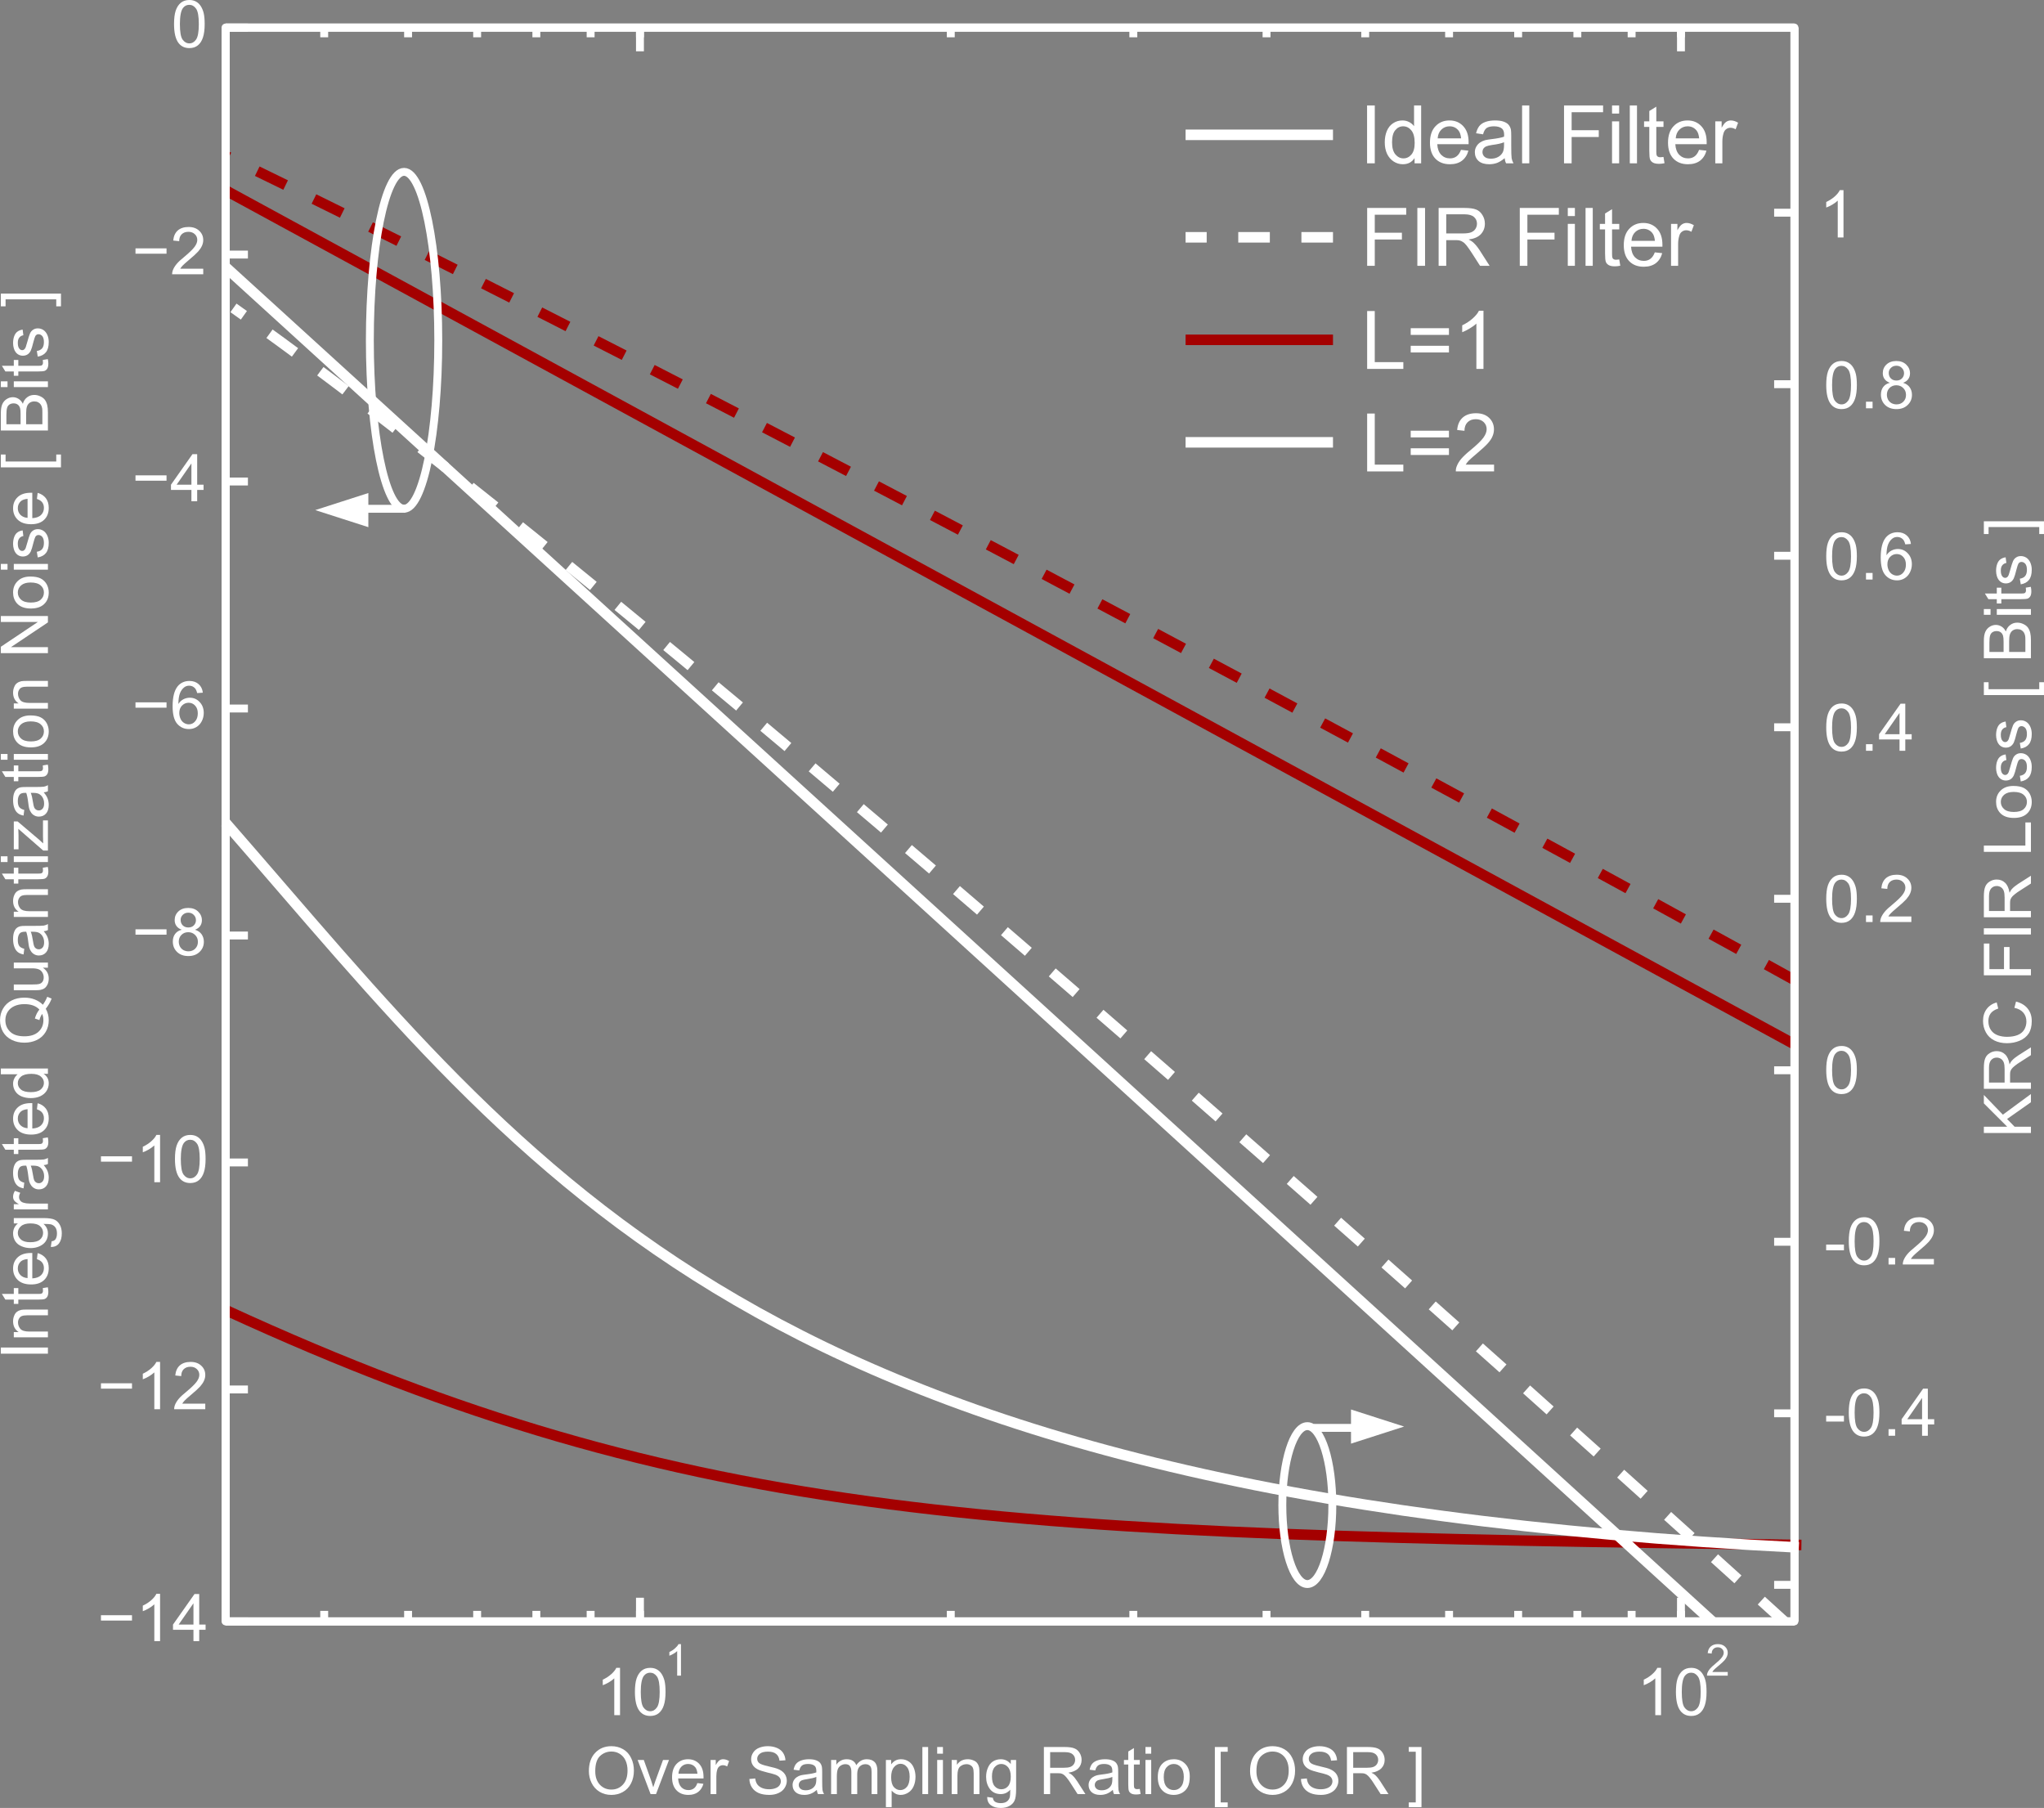 <?xml version="1.0" encoding="UTF-8" standalone="no"?>
<svg
   width="310.722pt"
   height="274.793pt"
   viewBox="0 0 310.722 274.793"
   version="1.1"
   id="svg43817"
   sodipodi:docname="OBT.svg"
   inkscape:version="1.2 (dc2aedaf03, 2022-05-15)"
   xmlns:inkscape="http://www.inkscape.org/namespaces/inkscape"
   xmlns:sodipodi="http://sodipodi.sourceforge.net/DTD/sodipodi-0.dtd"
   xmlns:xlink="http://www.w3.org/1999/xlink"
   xmlns="http://www.w3.org/2000/svg"
   xmlns:svg="http://www.w3.org/2000/svg">
  <rect x="0" y="0" width="310.722" height="274.793" fill="#808080" stroke="none"/>
  <sodipodi:namedview
     id="namedview43819"
     pagecolor="#505050"
     bordercolor="#eeeeee"
     borderopacity="1"
     inkscape:showpageshadow="0"
     inkscape:pageopacity="0"
     inkscape:pagecheckerboard="0"
     inkscape:deskcolor="#505050"
     inkscape:document-units="pt"
     showgrid="false"
     inkscape:zoom="3.4853512"
     inkscape:cx="207.15273"
     inkscape:cy="183.48223"
     inkscape:window-width="3840"
     inkscape:window-height="2080"
     inkscape:window-x="-11"
     inkscape:window-y="-11"
     inkscape:window-maximized="1"
     inkscape:current-layer="svg43817" />
  <defs
     id="defs43260">
    <g
       id="g43252">
      <symbol
         overflow="visible"
         id="glyph0-0">
        <path
           style="stroke:none;"
           d="M 1.25 0 L 1.25 -6.25 L 6.25 -6.25 L 6.25 0 Z M 1.406 -0.156 L 6.094 -0.156 L 6.094 -6.094 L 1.406 -6.094 Z M 1.406 -0.156 "
           id="path43033" />
      </symbol>
      <symbol
         overflow="visible"
         id="glyph0-1">
        <path
           style="stroke:none;"
           d="M 3.719 0 L 2.844 0 L 2.844 -5.594 C 2.633 -5.395 2.359 -5.191 2.016 -4.984 C 1.672 -4.785 1.363 -4.641 1.094 -4.547 L 1.094 -5.391 C 1.582 -5.617 2.008 -5.895 2.375 -6.219 C 2.75 -6.551 3.008 -6.875 3.156 -7.188 L 3.719 -7.188 Z M 3.719 0 "
           id="path43036" />
      </symbol>
      <symbol
         overflow="visible"
         id="glyph0-2">
        <path
           style="stroke:none;"
           d="M 0.422 -3.531 C 0.422 -4.375 0.504 -5.051 0.672 -5.562 C 0.848 -6.082 1.109 -6.484 1.453 -6.766 C 1.797 -7.047 2.227 -7.188 2.75 -7.188 C 3.133 -7.188 3.469 -7.109 3.75 -6.953 C 4.039 -6.797 4.281 -6.57 4.469 -6.281 C 4.664 -5.988 4.816 -5.633 4.922 -5.219 C 5.023 -4.801 5.078 -4.238 5.078 -3.531 C 5.078 -2.688 4.988 -2.004 4.812 -1.484 C 4.645 -0.973 4.391 -0.578 4.047 -0.297 C 3.703 -0.016 3.27 0.125 2.75 0.125 C 2.062 0.125 1.52 -0.125 1.125 -0.625 C 0.656 -1.219 0.422 -2.188 0.422 -3.531 Z M 1.312 -3.531 C 1.312 -2.352 1.445 -1.566 1.719 -1.172 C 2 -0.785 2.344 -0.594 2.75 -0.594 C 3.156 -0.594 3.492 -0.785 3.766 -1.172 C 4.047 -1.566 4.188 -2.352 4.188 -3.531 C 4.188 -4.707 4.047 -5.488 3.766 -5.875 C 3.492 -6.258 3.148 -6.453 2.734 -6.453 C 2.336 -6.453 2.016 -6.285 1.766 -5.953 C 1.461 -5.516 1.312 -4.707 1.312 -3.531 Z M 1.312 -3.531 "
           id="path43039" />
      </symbol>
      <symbol
         overflow="visible"
         id="glyph0-3">
        <path
           style="stroke:none;"
           d="M 3.234 0 L 3.234 -1.719 L 0.125 -1.719 L 0.125 -2.516 L 3.391 -7.156 L 4.109 -7.156 L 4.109 -2.516 L 5.078 -2.516 L 5.078 -1.719 L 4.109 -1.719 L 4.109 0 Z M 3.234 -2.516 L 3.234 -5.75 L 0.984 -2.516 Z M 3.234 -2.516 "
           id="path43042" />
      </symbol>
      <symbol
         overflow="visible"
         id="glyph0-4">
        <path
           style="stroke:none;"
           d="M 5.031 -0.844 L 5.031 0 L 0.297 0 C 0.297 -0.207 0.332 -0.41 0.406 -0.609 C 0.531 -0.93 0.723 -1.25 0.984 -1.562 C 1.242 -1.875 1.629 -2.234 2.141 -2.641 C 2.91 -3.285 3.43 -3.789 3.703 -4.156 C 3.984 -4.531 4.125 -4.883 4.125 -5.219 C 4.125 -5.57 4 -5.863 3.75 -6.094 C 3.5 -6.332 3.176 -6.453 2.781 -6.453 C 2.352 -6.453 2.008 -6.328 1.75 -6.078 C 1.5 -5.828 1.375 -5.477 1.375 -5.031 L 0.469 -5.125 C 0.531 -5.789 0.758 -6.301 1.156 -6.656 C 1.562 -7.008 2.109 -7.188 2.797 -7.188 C 3.484 -7.188 4.023 -6.992 4.422 -6.609 C 4.828 -6.234 5.031 -5.766 5.031 -5.203 C 5.031 -4.91 4.969 -4.625 4.844 -4.344 C 4.727 -4.07 4.535 -3.781 4.266 -3.469 C 3.992 -3.164 3.539 -2.75 2.906 -2.219 C 2.383 -1.781 2.047 -1.477 1.891 -1.312 C 1.742 -1.156 1.625 -1 1.531 -0.844 Z M 5.031 -0.844 "
           id="path43045" />
      </symbol>
      <symbol
         overflow="visible"
         id="glyph0-5">
        <path
           style="stroke:none;"
           d="M 1.766 -3.875 C 1.398 -4.008 1.129 -4.203 0.953 -4.453 C 0.773 -4.703 0.688 -5 0.688 -5.344 C 0.688 -5.863 0.875 -6.301 1.25 -6.656 C 1.625 -7.008 2.125 -7.188 2.75 -7.188 C 3.375 -7.188 3.875 -7.004 4.25 -6.641 C 4.633 -6.273 4.828 -5.832 4.828 -5.312 C 4.828 -4.977 4.738 -4.688 4.562 -4.438 C 4.395 -4.195 4.133 -4.008 3.781 -3.875 C 4.219 -3.738 4.551 -3.508 4.781 -3.188 C 5.008 -2.863 5.125 -2.484 5.125 -2.047 C 5.125 -1.43 4.906 -0.914 4.469 -0.5 C 4.039 -0.082 3.473 0.125 2.766 0.125 C 2.055 0.125 1.484 -0.082 1.047 -0.5 C 0.617 -0.926 0.406 -1.453 0.406 -2.078 C 0.406 -2.535 0.52 -2.922 0.75 -3.234 C 0.988 -3.555 1.328 -3.77 1.766 -3.875 Z M 1.594 -5.375 C 1.594 -5.031 1.703 -4.75 1.922 -4.531 C 2.141 -4.32 2.422 -4.219 2.766 -4.219 C 3.109 -4.219 3.383 -4.32 3.594 -4.531 C 3.812 -4.75 3.922 -5.016 3.922 -5.328 C 3.922 -5.648 3.805 -5.922 3.578 -6.141 C 3.359 -6.359 3.086 -6.469 2.766 -6.469 C 2.422 -6.469 2.141 -6.359 1.922 -6.141 C 1.703 -5.93 1.594 -5.676 1.594 -5.375 Z M 1.312 -2.062 C 1.312 -1.812 1.367 -1.566 1.484 -1.328 C 1.609 -1.098 1.785 -0.914 2.016 -0.781 C 2.254 -0.656 2.508 -0.594 2.781 -0.594 C 3.195 -0.594 3.539 -0.727 3.812 -1 C 4.082 -1.27 4.219 -1.613 4.219 -2.031 C 4.219 -2.457 4.078 -2.805 3.797 -3.078 C 3.516 -3.359 3.164 -3.5 2.75 -3.5 C 2.332 -3.5 1.988 -3.363 1.719 -3.094 C 1.445 -2.82 1.312 -2.477 1.312 -2.062 Z M 1.312 -2.062 "
           id="path43048" />
      </symbol>
      <symbol
         overflow="visible"
         id="glyph0-6">
        <path
           style="stroke:none;"
           d="M 4.969 -5.406 L 4.109 -5.344 C 4.023 -5.688 3.91 -5.938 3.766 -6.094 C 3.523 -6.344 3.234 -6.469 2.891 -6.469 C 2.609 -6.469 2.363 -6.391 2.156 -6.234 C 1.875 -6.023 1.656 -5.727 1.5 -5.344 C 1.344 -4.957 1.258 -4.406 1.25 -3.688 C 1.457 -4.008 1.711 -4.25 2.016 -4.406 C 2.328 -4.562 2.648 -4.641 2.984 -4.641 C 3.578 -4.641 4.078 -4.422 4.484 -3.984 C 4.898 -3.555 5.109 -3.004 5.109 -2.328 C 5.109 -1.879 5.008 -1.461 4.812 -1.078 C 4.613 -0.691 4.344 -0.395 4 -0.188 C 3.664 0.02 3.285 0.125 2.859 0.125 C 2.129 0.125 1.531 -0.145 1.062 -0.688 C 0.602 -1.227 0.375 -2.113 0.375 -3.344 C 0.375 -4.727 0.629 -5.738 1.141 -6.375 C 1.586 -6.914 2.188 -7.188 2.938 -7.188 C 3.508 -7.188 3.973 -7.023 4.328 -6.703 C 4.691 -6.391 4.906 -5.957 4.969 -5.406 Z M 1.391 -2.312 C 1.391 -2.008 1.453 -1.719 1.578 -1.438 C 1.703 -1.164 1.879 -0.957 2.109 -0.812 C 2.348 -0.664 2.594 -0.594 2.844 -0.594 C 3.219 -0.594 3.535 -0.742 3.797 -1.047 C 4.066 -1.348 4.203 -1.754 4.203 -2.266 C 4.203 -2.766 4.066 -3.156 3.797 -3.438 C 3.535 -3.727 3.207 -3.875 2.812 -3.875 C 2.414 -3.875 2.078 -3.727 1.797 -3.438 C 1.523 -3.156 1.391 -2.781 1.391 -2.312 Z M 1.391 -2.312 "
           id="path43051" />
      </symbol>
      <symbol
         overflow="visible"
         id="glyph0-7">
        <path
           style="stroke:none;"
           d="M 0.484 -3.484 C 0.484 -4.672 0.801 -5.598 1.438 -6.266 C 2.07 -6.941 2.895 -7.281 3.906 -7.281 C 4.57 -7.281 5.172 -7.125 5.703 -6.812 C 6.234 -6.5 6.633 -6.055 6.906 -5.484 C 7.188 -4.922 7.328 -4.281 7.328 -3.562 C 7.328 -2.844 7.18 -2.195 6.891 -1.625 C 6.598 -1.051 6.18 -0.613 5.641 -0.312 C 5.109 -0.02 4.531 0.125 3.906 0.125 C 3.227 0.125 2.625 -0.035 2.094 -0.359 C 1.562 -0.691 1.16 -1.141 0.891 -1.703 C 0.617 -2.266 0.484 -2.859 0.484 -3.484 Z M 1.453 -3.469 C 1.453 -2.602 1.688 -1.922 2.156 -1.422 C 2.625 -0.93 3.207 -0.688 3.906 -0.688 C 4.613 -0.688 5.195 -0.938 5.656 -1.438 C 6.125 -1.938 6.359 -2.648 6.359 -3.578 C 6.359 -4.16 6.258 -4.664 6.062 -5.094 C 5.863 -5.531 5.57 -5.867 5.188 -6.109 C 4.812 -6.348 4.391 -6.469 3.922 -6.469 C 3.242 -6.469 2.66 -6.238 2.172 -5.781 C 1.691 -5.32 1.453 -4.551 1.453 -3.469 Z M 1.453 -3.469 "
           id="path43054" />
      </symbol>
      <symbol
         overflow="visible"
         id="glyph0-8">
        <path
           style="stroke:none;"
           d="M 2.094 0 L 0.125 -5.188 L 1.062 -5.188 L 2.172 -2.078 C 2.285 -1.742 2.395 -1.395 2.5 -1.031 C 2.582 -1.312 2.691 -1.641 2.828 -2.016 L 3.984 -5.188 L 4.891 -5.188 L 2.922 0 Z M 2.094 0 "
           id="path43057" />
      </symbol>
      <symbol
         overflow="visible"
         id="glyph0-9">
        <path
           style="stroke:none;"
           d="M 4.203 -1.672 L 5.125 -1.562 C 4.977 -1.031 4.707 -0.613 4.312 -0.312 C 3.926 -0.02 3.438 0.125 2.844 0.125 C 2.082 0.125 1.477 -0.109 1.031 -0.578 C 0.582 -1.047 0.359 -1.703 0.359 -2.547 C 0.359 -3.422 0.582 -4.098 1.031 -4.578 C 1.488 -5.055 2.07 -5.297 2.781 -5.297 C 3.477 -5.297 4.047 -5.062 4.484 -4.594 C 4.922 -4.125 5.141 -3.461 5.141 -2.609 C 5.141 -2.555 5.141 -2.477 5.141 -2.375 L 1.281 -2.375 C 1.312 -1.801 1.469 -1.363 1.75 -1.062 C 2.039 -0.758 2.406 -0.609 2.844 -0.609 C 3.164 -0.609 3.441 -0.691 3.672 -0.859 C 3.898 -1.023 4.078 -1.297 4.203 -1.672 Z M 1.328 -3.094 L 4.219 -3.094 C 4.176 -3.531 4.066 -3.859 3.891 -4.078 C 3.609 -4.41 3.242 -4.578 2.797 -4.578 C 2.391 -4.578 2.051 -4.441 1.781 -4.172 C 1.508 -3.898 1.359 -3.539 1.328 -3.094 Z M 1.328 -3.094 "
           id="path43060" />
      </symbol>
      <symbol
         overflow="visible"
         id="glyph0-10">
        <path
           style="stroke:none;"
           d="M 0.656 0 L 0.656 -5.188 L 1.438 -5.188 L 1.438 -4.406 C 1.645 -4.77 1.832 -5.008 2 -5.125 C 2.164 -5.238 2.352 -5.297 2.562 -5.297 C 2.863 -5.297 3.164 -5.203 3.469 -5.016 L 3.172 -4.203 C 2.953 -4.328 2.734 -4.391 2.516 -4.391 C 2.328 -4.391 2.156 -4.332 2 -4.219 C 1.844 -4.102 1.734 -3.941 1.672 -3.734 C 1.578 -3.422 1.531 -3.082 1.531 -2.719 L 1.531 0 Z M 0.656 0 "
           id="path43063" />
      </symbol>
      <symbol
         overflow="visible"
         id="glyph0-11">
        <path
           style="stroke:none;"
           d=""
           id="path43066" />
      </symbol>
      <symbol
         overflow="visible"
         id="glyph0-12">
        <path
           style="stroke:none;"
           d="M 0.453 -2.297 L 1.344 -2.375 C 1.383 -2.02 1.484 -1.727 1.641 -1.5 C 1.797 -1.27 2.035 -1.082 2.359 -0.938 C 2.68 -0.801 3.047 -0.734 3.453 -0.734 C 3.816 -0.734 4.133 -0.785 4.406 -0.891 C 4.688 -0.992 4.895 -1.141 5.031 -1.328 C 5.164 -1.516 5.234 -1.719 5.234 -1.938 C 5.234 -2.164 5.164 -2.363 5.031 -2.531 C 4.906 -2.695 4.691 -2.836 4.391 -2.953 C 4.203 -3.023 3.781 -3.141 3.125 -3.297 C 2.469 -3.461 2.004 -3.613 1.734 -3.75 C 1.391 -3.926 1.133 -4.145 0.969 -4.406 C 0.801 -4.676 0.719 -4.977 0.719 -5.312 C 0.719 -5.664 0.82 -6 1.031 -6.312 C 1.238 -6.633 1.535 -6.875 1.922 -7.031 C 2.316 -7.195 2.758 -7.281 3.25 -7.281 C 3.77 -7.281 4.234 -7.191 4.641 -7.016 C 5.047 -6.848 5.359 -6.598 5.578 -6.266 C 5.797 -5.93 5.914 -5.555 5.938 -5.141 L 5.031 -5.078 C 4.977 -5.523 4.812 -5.863 4.531 -6.094 C 4.25 -6.332 3.832 -6.453 3.281 -6.453 C 2.707 -6.453 2.289 -6.344 2.031 -6.125 C 1.77 -5.914 1.641 -5.664 1.641 -5.375 C 1.641 -5.113 1.734 -4.898 1.922 -4.734 C 2.098 -4.566 2.57 -4.395 3.344 -4.219 C 4.113 -4.051 4.641 -3.898 4.922 -3.766 C 5.336 -3.578 5.645 -3.332 5.844 -3.031 C 6.039 -2.738 6.141 -2.398 6.141 -2.016 C 6.141 -1.641 6.031 -1.281 5.812 -0.938 C 5.602 -0.602 5.289 -0.344 4.875 -0.156 C 4.469 0.031 4.008 0.125 3.5 0.125 C 2.852 0.125 2.312 0.031 1.875 -0.156 C 1.438 -0.344 1.094 -0.625 0.844 -1 C 0.594 -1.383 0.461 -1.816 0.453 -2.297 Z M 0.453 -2.297 "
           id="path43069" />
      </symbol>
      <symbol
         overflow="visible"
         id="glyph0-13">
        <path
           style="stroke:none;"
           d="M 4.047 -0.641 C 3.723 -0.359 3.41 -0.16 3.109 -0.047 C 2.805 0.066 2.484 0.125 2.141 0.125 C 1.566 0.125 1.125 -0.016 0.812 -0.297 C 0.508 -0.578 0.359 -0.938 0.359 -1.375 C 0.359 -1.625 0.414 -1.852 0.531 -2.062 C 0.645 -2.27 0.797 -2.438 0.984 -2.562 C 1.172 -2.695 1.383 -2.797 1.625 -2.859 C 1.789 -2.898 2.051 -2.941 2.406 -2.984 C 3.113 -3.066 3.633 -3.172 3.969 -3.297 C 3.969 -3.41 3.969 -3.484 3.969 -3.516 C 3.969 -3.879 3.883 -4.133 3.719 -4.281 C 3.5 -4.477 3.164 -4.578 2.719 -4.578 C 2.312 -4.578 2.008 -4.504 1.812 -4.359 C 1.613 -4.211 1.469 -3.957 1.375 -3.594 L 0.516 -3.703 C 0.586 -4.078 0.711 -4.375 0.891 -4.594 C 1.078 -4.82 1.336 -4.992 1.672 -5.109 C 2.016 -5.234 2.41 -5.297 2.859 -5.297 C 3.297 -5.297 3.648 -5.242 3.922 -5.141 C 4.203 -5.035 4.406 -4.906 4.531 -4.75 C 4.664 -4.594 4.758 -4.395 4.812 -4.156 C 4.844 -4.008 4.859 -3.738 4.859 -3.344 L 4.859 -2.172 C 4.859 -1.359 4.875 -0.844 4.906 -0.625 C 4.945 -0.406 5.023 -0.195 5.141 0 L 4.219 0 C 4.125 -0.188 4.066 -0.398 4.047 -0.641 Z M 3.969 -2.609 C 3.645 -2.473 3.164 -2.359 2.531 -2.266 C 2.176 -2.211 1.922 -2.156 1.766 -2.094 C 1.617 -2.031 1.504 -1.938 1.422 -1.812 C 1.336 -1.688 1.297 -1.547 1.297 -1.391 C 1.297 -1.16 1.383 -0.969 1.562 -0.812 C 1.738 -0.656 2 -0.578 2.344 -0.578 C 2.688 -0.578 2.988 -0.648 3.25 -0.797 C 3.508 -0.941 3.703 -1.145 3.828 -1.406 C 3.922 -1.602 3.969 -1.895 3.969 -2.281 Z M 3.969 -2.609 "
           id="path43072" />
      </symbol>
      <symbol
         overflow="visible"
         id="glyph0-14">
        <path
           style="stroke:none;"
           d="M 0.656 0 L 0.656 -5.188 L 1.453 -5.188 L 1.453 -4.453 C 1.609 -4.711 1.82 -4.914 2.094 -5.062 C 2.363 -5.219 2.672 -5.297 3.016 -5.297 C 3.398 -5.297 3.711 -5.219 3.953 -5.062 C 4.203 -4.906 4.379 -4.68 4.484 -4.391 C 4.891 -4.992 5.422 -5.297 6.078 -5.297 C 6.598 -5.297 6.992 -5.156 7.266 -4.875 C 7.547 -4.594 7.688 -4.156 7.688 -3.562 L 7.688 0 L 6.812 0 L 6.812 -3.266 C 6.812 -3.617 6.781 -3.875 6.719 -4.031 C 6.664 -4.188 6.562 -4.312 6.406 -4.406 C 6.258 -4.5 6.086 -4.547 5.891 -4.547 C 5.523 -4.547 5.223 -4.422 4.984 -4.172 C 4.742 -3.93 4.625 -3.547 4.625 -3.016 L 4.625 0 L 3.734 0 L 3.734 -3.375 C 3.734 -3.758 3.66 -4.051 3.516 -4.25 C 3.379 -4.445 3.148 -4.547 2.828 -4.547 C 2.578 -4.547 2.348 -4.477 2.141 -4.344 C 1.93 -4.219 1.773 -4.031 1.672 -3.781 C 1.578 -3.531 1.531 -3.164 1.531 -2.688 L 1.531 0 Z M 0.656 0 "
           id="path43075" />
      </symbol>
      <symbol
         overflow="visible"
         id="glyph0-15">
        <path
           style="stroke:none;"
           d="M 0.656 1.984 L 0.656 -5.188 L 1.453 -5.188 L 1.453 -4.516 C 1.648 -4.773 1.863 -4.969 2.094 -5.094 C 2.332 -5.227 2.625 -5.297 2.969 -5.297 C 3.406 -5.297 3.789 -5.18 4.125 -4.953 C 4.469 -4.734 4.723 -4.414 4.891 -4 C 5.066 -3.582 5.156 -3.125 5.156 -2.625 C 5.156 -2.102 5.062 -1.629 4.875 -1.203 C 4.688 -0.773 4.41 -0.445 4.047 -0.219 C 3.68 0.008 3.301 0.125 2.906 0.125 C 2.613 0.125 2.348 0.062 2.109 -0.062 C 1.879 -0.188 1.688 -0.344 1.531 -0.531 L 1.531 1.984 Z M 1.453 -2.562 C 1.453 -1.895 1.586 -1.398 1.859 -1.078 C 2.129 -0.766 2.457 -0.609 2.844 -0.609 C 3.227 -0.609 3.562 -0.77 3.844 -1.094 C 4.125 -1.426 4.266 -1.941 4.266 -2.641 C 4.266 -3.297 4.129 -3.785 3.859 -4.109 C 3.586 -4.441 3.258 -4.609 2.875 -4.609 C 2.5 -4.609 2.164 -4.43 1.875 -4.078 C 1.594 -3.734 1.453 -3.227 1.453 -2.562 Z M 1.453 -2.562 "
           id="path43078" />
      </symbol>
      <symbol
         overflow="visible"
         id="glyph0-16">
        <path
           style="stroke:none;"
           d="M 0.641 0 L 0.641 -7.156 L 1.516 -7.156 L 1.516 0 Z M 0.641 0 "
           id="path43081" />
      </symbol>
      <symbol
         overflow="visible"
         id="glyph0-17">
        <path
           style="stroke:none;"
           d="M 0.672 -6.141 L 0.672 -7.156 L 1.547 -7.156 L 1.547 -6.141 Z M 0.672 0 L 0.672 -5.188 L 1.547 -5.188 L 1.547 0 Z M 0.672 0 "
           id="path43084" />
      </symbol>
      <symbol
         overflow="visible"
         id="glyph0-18">
        <path
           style="stroke:none;"
           d="M 0.656 0 L 0.656 -5.188 L 1.453 -5.188 L 1.453 -4.453 C 1.828 -5.016 2.375 -5.297 3.094 -5.297 C 3.406 -5.297 3.691 -5.238 3.953 -5.125 C 4.223 -5.02 4.422 -4.875 4.547 -4.688 C 4.68 -4.508 4.773 -4.297 4.828 -4.047 C 4.859 -3.879 4.875 -3.594 4.875 -3.188 L 4.875 0 L 4 0 L 4 -3.156 C 4 -3.508 3.961 -3.773 3.891 -3.953 C 3.828 -4.129 3.707 -4.27 3.531 -4.375 C 3.352 -4.488 3.148 -4.547 2.922 -4.547 C 2.547 -4.547 2.219 -4.426 1.938 -4.188 C 1.664 -3.945 1.531 -3.492 1.531 -2.828 L 1.531 0 Z M 0.656 0 "
           id="path43087" />
      </symbol>
      <symbol
         overflow="visible"
         id="glyph0-19">
        <path
           style="stroke:none;"
           d="M 0.5 0.438 L 1.359 0.562 C 1.391 0.82 1.488 1.016 1.656 1.141 C 1.875 1.297 2.172 1.375 2.547 1.375 C 2.953 1.375 3.266 1.289 3.484 1.125 C 3.703 0.969 3.852 0.742 3.938 0.453 C 3.977 0.273 4 -0.098 4 -0.672 C 3.613 -0.223 3.133 0 2.562 0 C 1.852 0 1.301 -0.254 0.906 -0.766 C 0.52 -1.285 0.328 -1.906 0.328 -2.625 C 0.328 -3.113 0.414 -3.566 0.594 -3.984 C 0.77 -4.41 1.023 -4.734 1.359 -4.953 C 1.703 -5.18 2.102 -5.297 2.562 -5.297 C 3.176 -5.297 3.68 -5.051 4.078 -4.562 L 4.078 -5.188 L 4.891 -5.188 L 4.891 -0.703 C 4.891 0.109 4.805 0.68 4.641 1.016 C 4.484 1.348 4.223 1.613 3.859 1.812 C 3.504 2.008 3.066 2.109 2.547 2.109 C 1.93 2.109 1.43 1.969 1.047 1.688 C 0.672 1.406 0.488 0.988 0.5 0.438 Z M 1.219 -2.688 C 1.219 -2.008 1.352 -1.516 1.625 -1.203 C 1.895 -0.891 2.234 -0.734 2.641 -0.734 C 3.047 -0.734 3.383 -0.883 3.656 -1.188 C 3.938 -1.5 4.078 -1.988 4.078 -2.656 C 4.078 -3.289 3.938 -3.77 3.656 -4.094 C 3.375 -4.414 3.031 -4.578 2.625 -4.578 C 2.238 -4.578 1.906 -4.414 1.625 -4.094 C 1.352 -3.781 1.219 -3.312 1.219 -2.688 Z M 1.219 -2.688 "
           id="path43090" />
      </symbol>
      <symbol
         overflow="visible"
         id="glyph0-20">
        <path
           style="stroke:none;"
           d="M 0.781 0 L 0.781 -7.156 L 3.953 -7.156 C 4.598 -7.156 5.082 -7.086 5.406 -6.953 C 5.738 -6.828 6.004 -6.602 6.203 -6.281 C 6.41 -5.957 6.516 -5.598 6.516 -5.203 C 6.516 -4.691 6.348 -4.266 6.016 -3.922 C 5.68 -3.578 5.176 -3.352 4.5 -3.25 C 4.75 -3.133 4.938 -3.02 5.062 -2.906 C 5.344 -2.645 5.602 -2.328 5.844 -1.953 L 7.094 0 L 5.906 0 L 4.953 -1.484 C 4.68 -1.922 4.453 -2.25 4.266 -2.469 C 4.086 -2.695 3.926 -2.859 3.781 -2.953 C 3.645 -3.047 3.504 -3.109 3.359 -3.141 C 3.254 -3.16 3.078 -3.172 2.828 -3.172 L 1.734 -3.172 L 1.734 0 Z M 1.734 -4 L 3.766 -4 C 4.203 -4 4.539 -4.039 4.781 -4.125 C 5.031 -4.219 5.219 -4.363 5.344 -4.562 C 5.469 -4.758 5.531 -4.973 5.531 -5.203 C 5.531 -5.547 5.406 -5.828 5.156 -6.047 C 4.914 -6.266 4.531 -6.375 4 -6.375 L 1.734 -6.375 Z M 1.734 -4 "
           id="path43093" />
      </symbol>
      <symbol
         overflow="visible"
         id="glyph0-21">
        <path
           style="stroke:none;"
           d="M 2.578 -0.781 L 2.703 -0.016 C 2.453 0.035 2.234 0.062 2.047 0.062 C 1.723 0.062 1.473 0.016 1.297 -0.078 C 1.117 -0.18 0.992 -0.316 0.922 -0.484 C 0.859 -0.648 0.828 -0.992 0.828 -1.516 L 0.828 -4.5 L 0.172 -4.5 L 0.172 -5.188 L 0.828 -5.188 L 0.828 -6.469 L 1.688 -7 L 1.688 -5.188 L 2.578 -5.188 L 2.578 -4.5 L 1.688 -4.5 L 1.688 -1.469 C 1.688 -1.219 1.703 -1.055 1.734 -0.984 C 1.766 -0.91 1.816 -0.852 1.891 -0.812 C 1.961 -0.77 2.062 -0.75 2.188 -0.75 C 2.289 -0.75 2.422 -0.758 2.578 -0.781 Z M 2.578 -0.781 "
           id="path43096" />
      </symbol>
      <symbol
         overflow="visible"
         id="glyph0-22">
        <path
           style="stroke:none;"
           d="M 0.328 -2.594 C 0.328 -3.551 0.598 -4.266 1.141 -4.734 C 1.578 -5.109 2.117 -5.297 2.766 -5.297 C 3.473 -5.297 4.051 -5.062 4.5 -4.594 C 4.957 -4.133 5.188 -3.492 5.188 -2.672 C 5.188 -2.004 5.086 -1.477 4.891 -1.094 C 4.691 -0.707 4.398 -0.406 4.016 -0.188 C 3.629 0.02 3.211 0.125 2.766 0.125 C 2.035 0.125 1.445 -0.109 1 -0.578 C 0.551 -1.047 0.328 -1.719 0.328 -2.594 Z M 1.234 -2.594 C 1.234 -1.926 1.379 -1.426 1.672 -1.094 C 1.961 -0.77 2.328 -0.609 2.766 -0.609 C 3.203 -0.609 3.562 -0.773 3.844 -1.109 C 4.133 -1.441 4.281 -1.945 4.281 -2.625 C 4.281 -3.258 4.133 -3.742 3.844 -4.078 C 3.551 -4.41 3.191 -4.578 2.766 -4.578 C 2.328 -4.578 1.961 -4.41 1.672 -4.078 C 1.379 -3.754 1.234 -3.258 1.234 -2.594 Z M 1.234 -2.594 "
           id="path43099" />
      </symbol>
      <symbol
         overflow="visible"
         id="glyph0-23">
        <path
           style="stroke:none;"
           d="M 0.672 1.984 L 0.672 -7.156 L 2.625 -7.156 L 2.625 -6.438 L 1.562 -6.438 L 1.562 1.266 L 2.625 1.266 L 2.625 1.984 Z M 0.672 1.984 "
           id="path43102" />
      </symbol>
      <symbol
         overflow="visible"
         id="glyph0-24">
        <path
           style="stroke:none;"
           d="M 2.125 1.984 L 0.188 1.984 L 0.188 1.266 L 1.25 1.266 L 1.25 -6.438 L 0.188 -6.438 L 0.188 -7.156 L 2.125 -7.156 Z M 2.125 1.984 "
           id="path43105" />
      </symbol>
      <symbol
         overflow="visible"
         id="glyph0-25">
        <path
           style="stroke:none;"
           d="M 0.312 -2.156 L 0.312 -3.031 L 3.016 -3.031 L 3.016 -2.156 Z M 0.312 -2.156 "
           id="path43108" />
      </symbol>
      <symbol
         overflow="visible"
         id="glyph0-26">
        <path
           style="stroke:none;"
           d="M 0.906 0 L 0.906 -1 L 1.906 -1 L 1.906 0 Z M 0.906 0 "
           id="path43111" />
      </symbol>
      <symbol
         overflow="visible"
         id="glyph1-0">
        <path
           style="stroke:none;"
           d="M 0.828 0 L 0.828 -4.172 L 4.172 -4.172 L 4.172 0 Z M 0.938 -0.109 L 4.062 -0.109 L 4.062 -4.062 L 0.938 -4.062 Z M 0.938 -0.109 "
           id="path43114" />
      </symbol>
      <symbol
         overflow="visible"
         id="glyph1-1">
        <path
           style="stroke:none;"
           d="M 2.484 0 L 1.906 0 L 1.906 -3.734 C 1.758 -3.598 1.57 -3.461 1.344 -3.328 C 1.113 -3.191 0.906 -3.094 0.719 -3.031 L 0.719 -3.594 C 1.051 -3.75 1.336 -3.938 1.578 -4.156 C 1.828 -4.375 2.004 -4.586 2.109 -4.797 L 2.484 -4.797 Z M 2.484 0 "
           id="path43117" />
      </symbol>
      <symbol
         overflow="visible"
         id="glyph1-2">
        <path
           style="stroke:none;"
           d="M 3.359 -0.562 L 3.359 0 L 0.203 0 C 0.203 -0.145 0.223 -0.281 0.266 -0.406 C 0.348 -0.625 0.477 -0.836 0.656 -1.047 C 0.832 -1.254 1.086 -1.492 1.422 -1.766 C 1.941 -2.191 2.289 -2.531 2.469 -2.781 C 2.656 -3.031 2.75 -3.266 2.75 -3.484 C 2.75 -3.711 2.664 -3.906 2.5 -4.062 C 2.332 -4.227 2.113 -4.312 1.844 -4.312 C 1.562 -4.312 1.336 -4.223 1.172 -4.047 C 1.004 -3.879 0.922 -3.648 0.922 -3.359 L 0.312 -3.422 C 0.352 -3.867 0.508 -4.207 0.781 -4.438 C 1.051 -4.676 1.41 -4.797 1.859 -4.797 C 2.316 -4.797 2.68 -4.664 2.953 -4.406 C 3.223 -4.156 3.359 -3.844 3.359 -3.469 C 3.359 -3.281 3.316 -3.094 3.234 -2.906 C 3.16 -2.719 3.031 -2.52 2.844 -2.312 C 2.664 -2.113 2.363 -1.836 1.938 -1.484 C 1.582 -1.191 1.352 -0.988 1.25 -0.875 C 1.156 -0.77 1.078 -0.664 1.016 -0.562 Z M 3.359 -0.562 "
           id="path43120" />
      </symbol>
      <symbol
         overflow="visible"
         id="glyph2-0">
        <path
           style="stroke:none;"
           d="M 1.25 0 L 1.25 -6.25 L 6.25 -6.25 L 6.25 0 Z M 1.406 -0.156 L 6.094 -0.156 L 6.094 -6.094 L 1.406 -6.094 Z M 1.406 -0.156 "
           id="path43123" />
      </symbol>
      <symbol
         overflow="visible"
         id="glyph2-1">
        <path
           style="stroke:none;"
           d="M 5.281 -3.125 L 0.562 -3.125 L 0.562 -3.938 L 5.281 -3.938 Z M 5.281 -3.125 "
           id="path43126" />
      </symbol>
      <symbol
         overflow="visible"
         id="glyph3-0">
        <path
           style="stroke:none;"
           d="M 0 -1.25 L -6.25 -1.25 L -6.25 -6.25 L 0 -6.25 Z M -0.156 -1.406 L -0.156 -6.094 L -6.094 -6.094 L -6.094 -1.406 Z M -0.156 -1.406 "
           id="path43129" />
      </symbol>
      <symbol
         overflow="visible"
         id="glyph3-1">
        <path
           style="stroke:none;"
           d="M 0 -0.938 L -7.156 -0.938 L -7.156 -1.875 L 0 -1.875 Z M 0 -0.938 "
           id="path43132" />
      </symbol>
      <symbol
         overflow="visible"
         id="glyph3-2">
        <path
           style="stroke:none;"
           d="M 0 -0.656 L -5.188 -0.656 L -5.188 -1.453 L -4.453 -1.453 C -5.016 -1.828 -5.297 -2.375 -5.297 -3.094 C -5.297 -3.406 -5.238 -3.691 -5.125 -3.953 C -5.02 -4.223 -4.875 -4.422 -4.688 -4.547 C -4.508 -4.68 -4.297 -4.773 -4.047 -4.828 C -3.879 -4.859 -3.594 -4.875 -3.188 -4.875 L 0 -4.875 L 0 -4 L -3.156 -4 C -3.508 -4 -3.773 -3.961 -3.953 -3.891 C -4.129 -3.828 -4.27 -3.707 -4.375 -3.531 C -4.488 -3.352 -4.547 -3.148 -4.547 -2.922 C -4.547 -2.547 -4.426 -2.219 -4.188 -1.938 C -3.945 -1.664 -3.492 -1.531 -2.828 -1.531 L 0 -1.531 Z M 0 -0.656 "
           id="path43135" />
      </symbol>
      <symbol
         overflow="visible"
         id="glyph3-3">
        <path
           style="stroke:none;"
           d="M -0.781 -2.578 L -0.016 -2.703 C 0.035 -2.453 0.062 -2.234 0.062 -2.047 C 0.062 -1.723 0.016 -1.473 -0.078 -1.297 C -0.18 -1.117 -0.316 -0.992 -0.484 -0.922 C -0.648 -0.859 -0.992 -0.828 -1.516 -0.828 L -4.5 -0.828 L -4.5 -0.172 L -5.188 -0.172 L -5.188 -0.828 L -6.469 -0.828 L -7 -1.688 L -5.188 -1.688 L -5.188 -2.578 L -4.5 -2.578 L -4.5 -1.688 L -1.469 -1.688 C -1.219 -1.688 -1.055 -1.703 -0.984 -1.734 C -0.91 -1.766 -0.852 -1.816 -0.812 -1.891 C -0.77 -1.961 -0.75 -2.062 -0.75 -2.188 C -0.75 -2.289 -0.758 -2.422 -0.781 -2.578 Z M -0.781 -2.578 "
           id="path43138" />
      </symbol>
      <symbol
         overflow="visible"
         id="glyph3-4">
        <path
           style="stroke:none;"
           d="M -1.672 -4.203 L -1.562 -5.125 C -1.031 -4.977 -0.613 -4.707 -0.312 -4.312 C -0.02 -3.926 0.125 -3.438 0.125 -2.844 C 0.125 -2.082 -0.109 -1.477 -0.578 -1.031 C -1.047 -0.582 -1.703 -0.359 -2.547 -0.359 C -3.422 -0.359 -4.098 -0.582 -4.578 -1.031 C -5.055 -1.488 -5.297 -2.07 -5.297 -2.781 C -5.297 -3.477 -5.062 -4.047 -4.594 -4.484 C -4.125 -4.922 -3.461 -5.141 -2.609 -5.141 C -2.555 -5.141 -2.477 -5.141 -2.375 -5.141 L -2.375 -1.281 C -1.801 -1.312 -1.363 -1.469 -1.062 -1.75 C -0.758 -2.039 -0.609 -2.406 -0.609 -2.844 C -0.609 -3.164 -0.691 -3.441 -0.859 -3.672 C -1.023 -3.898 -1.297 -4.078 -1.672 -4.203 Z M -3.094 -1.328 L -3.094 -4.219 C -3.531 -4.176 -3.859 -4.066 -4.078 -3.891 C -4.41 -3.609 -4.578 -3.242 -4.578 -2.797 C -4.578 -2.391 -4.441 -2.051 -4.172 -1.781 C -3.898 -1.508 -3.539 -1.359 -3.094 -1.328 Z M -3.094 -1.328 "
           id="path43141" />
      </symbol>
      <symbol
         overflow="visible"
         id="glyph3-5">
        <path
           style="stroke:none;"
           d="M 0.438 -0.5 L 0.562 -1.359 C 0.82 -1.391 1.016 -1.488 1.141 -1.656 C 1.297 -1.875 1.375 -2.172 1.375 -2.547 C 1.375 -2.953 1.289 -3.266 1.125 -3.484 C 0.969 -3.703 0.742 -3.852 0.453 -3.938 C 0.273 -3.977 -0.098 -4 -0.672 -4 C -0.223 -3.613 0 -3.133 0 -2.562 C 0 -1.852 -0.254 -1.301 -0.766 -0.906 C -1.285 -0.52 -1.906 -0.328 -2.625 -0.328 C -3.113 -0.328 -3.566 -0.414 -3.984 -0.594 C -4.41 -0.77 -4.734 -1.023 -4.953 -1.359 C -5.18 -1.703 -5.297 -2.102 -5.297 -2.562 C -5.297 -3.176 -5.051 -3.68 -4.562 -4.078 L -5.188 -4.078 L -5.188 -4.891 L -0.703 -4.891 C 0.109 -4.891 0.68 -4.805 1.016 -4.641 C 1.348 -4.484 1.613 -4.223 1.812 -3.859 C 2.008 -3.504 2.109 -3.066 2.109 -2.547 C 2.109 -1.93 1.969 -1.43 1.688 -1.047 C 1.406 -0.672 0.988 -0.488 0.438 -0.5 Z M -2.688 -1.219 C -2.008 -1.219 -1.516 -1.352 -1.203 -1.625 C -0.891 -1.895 -0.734 -2.234 -0.734 -2.641 C -0.734 -3.047 -0.883 -3.383 -1.188 -3.656 C -1.5 -3.938 -1.988 -4.078 -2.656 -4.078 C -3.289 -4.078 -3.77 -3.938 -4.094 -3.656 C -4.414 -3.375 -4.578 -3.031 -4.578 -2.625 C -4.578 -2.238 -4.414 -1.906 -4.094 -1.625 C -3.781 -1.352 -3.312 -1.219 -2.688 -1.219 Z M -2.688 -1.219 "
           id="path43144" />
      </symbol>
      <symbol
         overflow="visible"
         id="glyph3-6">
        <path
           style="stroke:none;"
           d="M 0 -0.656 L -5.188 -0.656 L -5.188 -1.438 L -4.406 -1.438 C -4.77 -1.645 -5.008 -1.832 -5.125 -2 C -5.238 -2.164 -5.297 -2.352 -5.297 -2.562 C -5.297 -2.863 -5.203 -3.164 -5.016 -3.469 L -4.203 -3.172 C -4.328 -2.953 -4.391 -2.734 -4.391 -2.516 C -4.391 -2.328 -4.332 -2.156 -4.219 -2 C -4.102 -1.844 -3.941 -1.734 -3.734 -1.672 C -3.422 -1.578 -3.082 -1.531 -2.719 -1.531 L 0 -1.531 Z M 0 -0.656 "
           id="path43147" />
      </symbol>
      <symbol
         overflow="visible"
         id="glyph3-7">
        <path
           style="stroke:none;"
           d="M -0.641 -4.047 C -0.359 -3.723 -0.16 -3.41 -0.047 -3.109 C 0.066 -2.805 0.125 -2.484 0.125 -2.141 C 0.125 -1.566 -0.016 -1.125 -0.297 -0.812 C -0.578 -0.508 -0.938 -0.359 -1.375 -0.359 C -1.625 -0.359 -1.852 -0.414 -2.062 -0.531 C -2.27 -0.645 -2.438 -0.797 -2.562 -0.984 C -2.695 -1.172 -2.797 -1.383 -2.859 -1.625 C -2.898 -1.789 -2.941 -2.051 -2.984 -2.406 C -3.066 -3.113 -3.172 -3.633 -3.297 -3.969 C -3.41 -3.969 -3.484 -3.969 -3.516 -3.969 C -3.879 -3.969 -4.133 -3.883 -4.281 -3.719 C -4.477 -3.5 -4.578 -3.164 -4.578 -2.719 C -4.578 -2.312 -4.504 -2.008 -4.359 -1.812 C -4.211 -1.613 -3.957 -1.469 -3.594 -1.375 L -3.703 -0.516 C -4.078 -0.586 -4.375 -0.711 -4.594 -0.891 C -4.82 -1.078 -4.992 -1.336 -5.109 -1.672 C -5.234 -2.016 -5.297 -2.41 -5.297 -2.859 C -5.297 -3.297 -5.242 -3.648 -5.141 -3.922 C -5.035 -4.203 -4.906 -4.406 -4.75 -4.531 C -4.594 -4.664 -4.395 -4.758 -4.156 -4.812 C -4.008 -4.844 -3.738 -4.859 -3.344 -4.859 L -2.172 -4.859 C -1.359 -4.859 -0.844 -4.875 -0.625 -4.906 C -0.406 -4.945 -0.195 -5.023 0 -5.141 L 0 -4.219 C -0.188 -4.125 -0.398 -4.066 -0.641 -4.047 Z M -2.609 -3.969 C -2.473 -3.645 -2.359 -3.164 -2.266 -2.531 C -2.211 -2.176 -2.156 -1.922 -2.094 -1.766 C -2.031 -1.617 -1.938 -1.504 -1.812 -1.422 C -1.688 -1.336 -1.547 -1.297 -1.391 -1.297 C -1.16 -1.297 -0.969 -1.383 -0.812 -1.562 C -0.656 -1.738 -0.578 -2 -0.578 -2.344 C -0.578 -2.688 -0.648 -2.988 -0.797 -3.25 C -0.941 -3.508 -1.145 -3.703 -1.406 -3.828 C -1.602 -3.922 -1.895 -3.969 -2.281 -3.969 Z M -2.609 -3.969 "
           id="path43150" />
      </symbol>
      <symbol
         overflow="visible"
         id="glyph3-8">
        <path
           style="stroke:none;"
           d="M 0 -4.031 L -0.656 -4.031 C -0.133 -3.695 0.125 -3.211 0.125 -2.578 C 0.125 -2.16 0.008 -1.773 -0.219 -1.422 C -0.445 -1.078 -0.766 -0.812 -1.172 -0.625 C -1.586 -0.438 -2.062 -0.344 -2.594 -0.344 C -3.102 -0.344 -3.566 -0.426 -3.984 -0.594 C -4.41 -0.77 -4.734 -1.031 -4.953 -1.375 C -5.18 -1.719 -5.297 -2.102 -5.297 -2.531 C -5.297 -2.844 -5.227 -3.117 -5.094 -3.359 C -4.969 -3.609 -4.801 -3.812 -4.594 -3.969 L -7.156 -3.969 L -7.156 -4.844 L 0 -4.844 Z M -2.594 -1.25 C -1.926 -1.25 -1.426 -1.383 -1.094 -1.656 C -0.77 -1.938 -0.609 -2.27 -0.609 -2.656 C -0.609 -3.039 -0.766 -3.363 -1.078 -3.625 C -1.391 -3.895 -1.867 -4.031 -2.516 -4.031 C -3.223 -4.031 -3.742 -3.895 -4.078 -3.625 C -4.41 -3.352 -4.578 -3.02 -4.578 -2.625 C -4.578 -2.227 -4.414 -1.898 -4.094 -1.641 C -3.781 -1.379 -3.281 -1.25 -2.594 -1.25 Z M -2.594 -1.25 "
           id="path43153" />
      </symbol>
      <symbol
         overflow="visible"
         id="glyph3-9">
        <path
           style="stroke:none;"
           d=""
           id="path43156" />
      </symbol>
      <symbol
         overflow="visible"
         id="glyph3-10">
        <path
           style="stroke:none;"
           d="M -0.766 -6.203 C -0.461 -6.641 -0.242 -7.039 -0.109 -7.406 L 0.562 -7.141 C 0.375 -6.617 0.078 -6.102 -0.328 -5.594 C -0.023 -5.062 0.125 -4.477 0.125 -3.844 C 0.125 -3.188 -0.031 -2.594 -0.344 -2.062 C -0.656 -1.539 -1.094 -1.141 -1.656 -0.859 C -2.227 -0.578 -2.867 -0.438 -3.578 -0.438 C -4.285 -0.438 -4.926 -0.578 -5.5 -0.859 C -6.082 -1.148 -6.523 -1.555 -6.828 -2.078 C -7.129 -2.609 -7.281 -3.203 -7.281 -3.859 C -7.281 -4.516 -7.125 -5.109 -6.812 -5.641 C -6.5 -6.172 -6.062 -6.578 -5.5 -6.859 C -4.938 -7.141 -4.297 -7.281 -3.578 -7.281 C -2.992 -7.281 -2.469 -7.188 -2 -7 C -1.531 -6.82 -1.117 -6.555 -0.766 -6.203 Z M -1.984 -4.109 C -1.828 -4.66 -1.598 -5.113 -1.297 -5.469 C -1.805 -6.02 -2.566 -6.297 -3.578 -6.297 C -4.16 -6.297 -4.664 -6.195 -5.094 -6 C -5.531 -5.801 -5.867 -5.516 -6.109 -5.141 C -6.348 -4.766 -6.469 -4.336 -6.469 -3.859 C -6.469 -3.148 -6.223 -2.562 -5.734 -2.094 C -5.254 -1.633 -4.535 -1.406 -3.578 -1.406 C -2.648 -1.406 -1.938 -1.633 -1.438 -2.094 C -0.938 -2.551 -0.688 -3.141 -0.688 -3.859 C -0.688 -4.203 -0.75 -4.52 -0.875 -4.812 C -1.07 -4.52 -1.211 -4.207 -1.297 -3.875 Z M -1.984 -4.109 "
           id="path43159" />
      </symbol>
      <symbol
         overflow="visible"
         id="glyph3-11">
        <path
           style="stroke:none;"
           d="M 0 -4.062 L -0.766 -4.062 C -0.172 -3.656 0.125 -3.102 0.125 -2.406 C 0.125 -2.102 0.066 -1.816 -0.047 -1.547 C -0.172 -1.285 -0.32 -1.086 -0.5 -0.953 C -0.676 -0.828 -0.895 -0.738 -1.156 -0.688 C -1.32 -0.656 -1.594 -0.641 -1.969 -0.641 L -5.188 -0.641 L -5.188 -1.516 L -2.312 -1.516 C -1.852 -1.516 -1.539 -1.535 -1.375 -1.578 C -1.145 -1.629 -0.961 -1.742 -0.828 -1.922 C -0.703 -2.098 -0.641 -2.32 -0.641 -2.594 C -0.641 -2.852 -0.707 -3.098 -0.844 -3.328 C -0.977 -3.555 -1.16 -3.719 -1.391 -3.812 C -1.629 -3.914 -1.969 -3.969 -2.406 -3.969 L -5.188 -3.969 L -5.188 -4.844 L 0 -4.844 Z M 0 -4.062 "
           id="path43162" />
      </symbol>
      <symbol
         overflow="visible"
         id="glyph3-12">
        <path
           style="stroke:none;"
           d="M -6.141 -0.672 L -7.156 -0.672 L -7.156 -1.547 L -6.141 -1.547 Z M 0 -0.672 L -5.188 -0.672 L -5.188 -1.547 L 0 -1.547 Z M 0 -0.672 "
           id="path43165" />
      </symbol>
      <symbol
         overflow="visible"
         id="glyph3-13">
        <path
           style="stroke:none;"
           d="M 0 -0.203 L -0.719 -0.203 L -4.5 -3.5 C -4.477 -3.125 -4.469 -2.789 -4.469 -2.5 L -4.469 -0.391 L -5.188 -0.391 L -5.188 -4.625 L -4.609 -4.625 L -1.312 -1.828 L -0.719 -1.281 C -0.738 -1.676 -0.75 -2.047 -0.75 -2.391 L -0.75 -4.781 L 0 -4.781 Z M 0 -0.203 "
           id="path43168" />
      </symbol>
      <symbol
         overflow="visible"
         id="glyph3-14">
        <path
           style="stroke:none;"
           d="M -2.594 -0.328 C -3.551 -0.328 -4.266 -0.598 -4.734 -1.141 C -5.109 -1.578 -5.297 -2.117 -5.297 -2.766 C -5.297 -3.473 -5.062 -4.051 -4.594 -4.5 C -4.133 -4.957 -3.492 -5.188 -2.672 -5.188 C -2.004 -5.188 -1.477 -5.086 -1.094 -4.891 C -0.707 -4.691 -0.406 -4.398 -0.188 -4.016 C 0.02 -3.629 0.125 -3.211 0.125 -2.766 C 0.125 -2.035 -0.109 -1.445 -0.578 -1 C -1.047 -0.551 -1.719 -0.328 -2.594 -0.328 Z M -2.594 -1.234 C -1.926 -1.234 -1.426 -1.379 -1.094 -1.672 C -0.77 -1.961 -0.609 -2.328 -0.609 -2.766 C -0.609 -3.203 -0.773 -3.562 -1.109 -3.844 C -1.441 -4.133 -1.945 -4.281 -2.625 -4.281 C -3.258 -4.281 -3.742 -4.133 -4.078 -3.844 C -4.41 -3.551 -4.578 -3.191 -4.578 -2.766 C -4.578 -2.328 -4.41 -1.961 -4.078 -1.672 C -3.754 -1.379 -3.258 -1.234 -2.594 -1.234 Z M -2.594 -1.234 "
           id="path43171" />
      </symbol>
      <symbol
         overflow="visible"
         id="glyph3-15">
        <path
           style="stroke:none;"
           d="M 0 -0.766 L -7.156 -0.766 L -7.156 -1.734 L -1.531 -5.5 L -7.156 -5.5 L -7.156 -6.406 L 0 -6.406 L 0 -5.438 L -5.625 -1.672 L 0 -1.672 Z M 0 -0.766 "
           id="path43174" />
      </symbol>
      <symbol
         overflow="visible"
         id="glyph3-16">
        <path
           style="stroke:none;"
           d="M -1.547 -0.312 L -1.688 -1.172 C -1.332 -1.223 -1.062 -1.359 -0.875 -1.578 C -0.695 -1.805 -0.609 -2.117 -0.609 -2.516 C -0.609 -2.922 -0.688 -3.223 -0.844 -3.422 C -1.008 -3.617 -1.207 -3.719 -1.438 -3.719 C -1.633 -3.719 -1.789 -3.629 -1.906 -3.453 C -1.977 -3.328 -2.078 -3.023 -2.203 -2.547 C -2.359 -1.91 -2.492 -1.469 -2.609 -1.219 C -2.734 -0.969 -2.898 -0.773 -3.109 -0.641 C -3.316 -0.516 -3.551 -0.453 -3.812 -0.453 C -4.039 -0.453 -4.254 -0.504 -4.453 -0.609 C -4.648 -0.711 -4.812 -0.859 -4.938 -1.047 C -5.039 -1.18 -5.125 -1.363 -5.188 -1.594 C -5.258 -1.832 -5.297 -2.086 -5.297 -2.359 C -5.297 -2.766 -5.238 -3.117 -5.125 -3.422 C -5.008 -3.734 -4.848 -3.961 -4.641 -4.109 C -4.441 -4.266 -4.176 -4.367 -3.844 -4.422 L -3.734 -3.562 C -3.992 -3.52 -4.195 -3.406 -4.344 -3.219 C -4.5 -3.031 -4.578 -2.766 -4.578 -2.422 C -4.578 -2.023 -4.508 -1.738 -4.375 -1.562 C -4.25 -1.383 -4.094 -1.297 -3.906 -1.297 C -3.789 -1.297 -3.691 -1.332 -3.609 -1.406 C -3.516 -1.477 -3.438 -1.594 -3.375 -1.75 C -3.344 -1.832 -3.266 -2.094 -3.141 -2.531 C -2.973 -3.145 -2.836 -3.57 -2.734 -3.812 C -2.629 -4.062 -2.473 -4.254 -2.266 -4.391 C -2.066 -4.535 -1.82 -4.609 -1.531 -4.609 C -1.227 -4.609 -0.945 -4.523 -0.688 -4.359 C -0.438 -4.191 -0.238 -3.945 -0.094 -3.625 C 0.051 -3.301 0.125 -2.938 0.125 -2.531 C 0.125 -1.852 -0.016 -1.336 -0.297 -0.984 C -0.578 -0.629 -0.992 -0.406 -1.547 -0.312 Z M -1.547 -0.312 "
           id="path43177" />
      </symbol>
      <symbol
         overflow="visible"
         id="glyph3-17">
        <path
           style="stroke:none;"
           d="M 1.984 -0.672 L -7.156 -0.672 L -7.156 -2.625 L -6.438 -2.625 L -6.438 -1.562 L 1.266 -1.562 L 1.266 -2.625 L 1.984 -2.625 Z M 1.984 -0.672 "
           id="path43180" />
      </symbol>
      <symbol
         overflow="visible"
         id="glyph3-18">
        <path
           style="stroke:none;"
           d="M 0 -0.734 L -7.156 -0.734 L -7.156 -3.422 C -7.156 -3.961 -7.082 -4.398 -6.938 -4.734 C -6.789 -5.066 -6.566 -5.328 -6.266 -5.516 C -5.973 -5.703 -5.66 -5.797 -5.328 -5.797 C -5.023 -5.797 -4.738 -5.711 -4.469 -5.547 C -4.195 -5.379 -3.977 -5.129 -3.812 -4.797 C -3.688 -5.223 -3.469 -5.551 -3.156 -5.781 C -2.852 -6.02 -2.492 -6.141 -2.078 -6.141 C -1.742 -6.141 -1.43 -6.066 -1.141 -5.922 C -0.848 -5.785 -0.625 -5.613 -0.469 -5.406 C -0.312 -5.195 -0.191 -4.93 -0.109 -4.609 C -0.035 -4.297 0 -3.914 0 -3.469 Z M -4.156 -1.688 L -4.156 -3.234 C -4.156 -3.648 -4.18 -3.945 -4.234 -4.125 C -4.305 -4.375 -4.426 -4.555 -4.594 -4.672 C -4.758 -4.797 -4.969 -4.859 -5.219 -4.859 C -5.457 -4.859 -5.664 -4.801 -5.844 -4.688 C -6.02 -4.57 -6.141 -4.406 -6.203 -4.188 C -6.273 -3.977 -6.312 -3.617 -6.312 -3.109 L -6.312 -1.688 Z M -0.844 -1.688 L -0.844 -3.469 C -0.844 -3.77 -0.852 -3.984 -0.875 -4.109 C -0.914 -4.328 -0.984 -4.508 -1.078 -4.656 C -1.172 -4.801 -1.301 -4.922 -1.469 -5.016 C -1.645 -5.109 -1.848 -5.156 -2.078 -5.156 C -2.336 -5.156 -2.566 -5.086 -2.766 -4.953 C -2.961 -4.816 -3.102 -4.625 -3.188 -4.375 C -3.27 -4.133 -3.312 -3.785 -3.312 -3.328 L -3.312 -1.688 Z M -0.844 -1.688 "
           id="path43183" />
      </symbol>
      <symbol
         overflow="visible"
         id="glyph3-19">
        <path
           style="stroke:none;"
           d="M 1.984 -2.125 L 1.984 -0.188 L 1.266 -0.188 L 1.266 -1.25 L -6.438 -1.25 L -6.438 -0.188 L -7.156 -0.188 L -7.156 -2.125 Z M 1.984 -2.125 "
           id="path43186" />
      </symbol>
      <symbol
         overflow="visible"
         id="glyph3-20">
        <path
           style="stroke:none;"
           d="M 0 -0.734 L -7.156 -0.734 L -7.156 -1.688 L -3.609 -1.688 L -7.156 -5.234 L -7.156 -6.516 L -4.266 -3.516 L 0 -6.656 L 0 -5.406 L -3.625 -2.859 L -2.484 -1.688 L 0 -1.688 Z M 0 -0.734 "
           id="path43189" />
      </symbol>
      <symbol
         overflow="visible"
         id="glyph3-21">
        <path
           style="stroke:none;"
           d="M 0 -0.781 L -7.156 -0.781 L -7.156 -3.953 C -7.156 -4.598 -7.086 -5.082 -6.953 -5.406 C -6.828 -5.738 -6.602 -6.004 -6.281 -6.203 C -5.957 -6.41 -5.598 -6.516 -5.203 -6.516 C -4.691 -6.516 -4.266 -6.348 -3.922 -6.016 C -3.578 -5.68 -3.352 -5.176 -3.25 -4.5 C -3.133 -4.75 -3.02 -4.938 -2.906 -5.062 C -2.645 -5.344 -2.328 -5.602 -1.953 -5.844 L 0 -7.094 L 0 -5.906 L -1.484 -4.953 C -1.922 -4.68 -2.25 -4.453 -2.469 -4.266 C -2.695 -4.086 -2.859 -3.926 -2.953 -3.781 C -3.047 -3.645 -3.109 -3.504 -3.141 -3.359 C -3.16 -3.254 -3.172 -3.078 -3.172 -2.828 L -3.172 -1.734 L 0 -1.734 Z M -4 -1.734 L -4 -3.766 C -4 -4.203 -4.039 -4.539 -4.125 -4.781 C -4.219 -5.031 -4.363 -5.219 -4.562 -5.344 C -4.758 -5.469 -4.973 -5.531 -5.203 -5.531 C -5.547 -5.531 -5.828 -5.406 -6.047 -5.156 C -6.266 -4.914 -6.375 -4.531 -6.375 -4 L -6.375 -1.734 Z M -4 -1.734 "
           id="path43192" />
      </symbol>
      <symbol
         overflow="visible"
         id="glyph3-22">
        <path
           style="stroke:none;"
           d="M -2.516 -5.875 L -2.266 -6.828 C -1.492 -6.629 -0.898 -6.27 -0.484 -5.75 C -0.078 -5.238 0.125 -4.609 0.125 -3.859 C 0.125 -3.086 -0.031 -2.457 -0.344 -1.969 C -0.664 -1.488 -1.125 -1.125 -1.719 -0.875 C -2.312 -0.625 -2.953 -0.5 -3.641 -0.5 C -4.379 -0.5 -5.023 -0.641 -5.578 -0.922 C -6.141 -1.211 -6.562 -1.617 -6.844 -2.141 C -7.133 -2.672 -7.281 -3.25 -7.281 -3.875 C -7.281 -4.594 -7.098 -5.195 -6.734 -5.688 C -6.367 -6.176 -5.859 -6.516 -5.203 -6.703 L -4.969 -5.766 C -5.488 -5.598 -5.867 -5.359 -6.109 -5.047 C -6.348 -4.734 -6.469 -4.336 -6.469 -3.859 C -6.469 -3.305 -6.332 -2.844 -6.062 -2.469 C -5.801 -2.102 -5.445 -1.844 -5 -1.688 C -4.562 -1.539 -4.109 -1.469 -3.641 -1.469 C -3.023 -1.469 -2.488 -1.555 -2.031 -1.734 C -1.582 -1.91 -1.242 -2.188 -1.016 -2.562 C -0.797 -2.938 -0.688 -3.344 -0.688 -3.781 C -0.688 -4.312 -0.836 -4.758 -1.141 -5.125 C -1.453 -5.5 -1.91 -5.75 -2.516 -5.875 Z M -2.516 -5.875 "
           id="path43195" />
      </symbol>
      <symbol
         overflow="visible"
         id="glyph3-23">
        <path
           style="stroke:none;"
           d="M 0 -0.828 L -7.156 -0.828 L -7.156 -5.656 L -6.312 -5.656 L -6.312 -1.766 L -4.094 -1.766 L -4.094 -5.125 L -3.25 -5.125 L -3.25 -1.766 L 0 -1.766 Z M 0 -0.828 "
           id="path43198" />
      </symbol>
      <symbol
         overflow="visible"
         id="glyph3-24">
        <path
           style="stroke:none;"
           d="M 0 -0.734 L -7.156 -0.734 L -7.156 -1.688 L -0.844 -1.688 L -0.844 -5.203 L 0 -5.203 Z M 0 -0.734 "
           id="path43201" />
      </symbol>
      <symbol
         overflow="visible"
         id="glyph4-0">
        <path
           style="stroke:none;"
           d="M 1.531 0 L 1.531 -7.688 L 7.688 -7.688 L 7.688 0 Z M 1.734 -0.188 L 7.5 -0.188 L 7.5 -7.5 L 1.734 -7.5 Z M 1.734 -0.188 "
           id="path43204" />
      </symbol>
      <symbol
         overflow="visible"
         id="glyph4-1">
        <path
           style="stroke:none;"
           d="M 1.141 0 L 1.141 -8.797 L 2.312 -8.797 L 2.312 0 Z M 1.141 0 "
           id="path43207" />
      </symbol>
      <symbol
         overflow="visible"
         id="glyph4-2">
        <path
           style="stroke:none;"
           d="M 4.953 0 L 4.953 -0.797 C 4.547 -0.172 3.953 0.141 3.172 0.141 C 2.66 0.141 2.191 0 1.766 -0.281 C 1.336 -0.562 1.004 -0.953 0.766 -1.453 C 0.535 -1.953 0.422 -2.531 0.422 -3.188 C 0.422 -3.82 0.523 -4.395 0.734 -4.906 C 0.953 -5.426 1.27 -5.82 1.688 -6.094 C 2.113 -6.375 2.586 -6.516 3.109 -6.516 C 3.492 -6.516 3.836 -6.43 4.141 -6.266 C 4.441 -6.109 4.688 -5.898 4.875 -5.641 L 4.875 -8.797 L 5.953 -8.797 L 5.953 0 Z M 1.531 -3.188 C 1.531 -2.363 1.703 -1.75 2.047 -1.344 C 2.391 -0.945 2.797 -0.75 3.266 -0.75 C 3.734 -0.75 4.133 -0.941 4.469 -1.328 C 4.801 -1.711 4.969 -2.301 4.969 -3.094 C 4.969 -3.969 4.797 -4.609 4.453 -5.016 C 4.117 -5.422 3.707 -5.625 3.219 -5.625 C 2.738 -5.625 2.336 -5.426 2.016 -5.031 C 1.691 -4.645 1.531 -4.031 1.531 -3.188 Z M 1.531 -3.188 "
           id="path43210" />
      </symbol>
      <symbol
         overflow="visible"
         id="glyph4-3">
        <path
           style="stroke:none;"
           d="M 5.172 -2.047 L 6.297 -1.922 C 6.117 -1.266 5.789 -0.754 5.312 -0.391 C 4.832 -0.035 4.223 0.141 3.484 0.141 C 2.555 0.141 1.816 -0.145 1.266 -0.719 C 0.723 -1.289 0.453 -2.098 0.453 -3.141 C 0.453 -4.211 0.727 -5.039 1.281 -5.625 C 1.832 -6.219 2.547 -6.516 3.422 -6.516 C 4.273 -6.516 4.973 -6.223 5.516 -5.641 C 6.055 -5.066 6.328 -4.254 6.328 -3.203 C 6.328 -3.141 6.328 -3.039 6.328 -2.906 L 1.562 -2.906 C 1.602 -2.207 1.801 -1.672 2.156 -1.297 C 2.52 -0.93 2.969 -0.75 3.5 -0.75 C 3.895 -0.75 4.227 -0.852 4.5 -1.062 C 4.781 -1.27 5.004 -1.598 5.172 -2.047 Z M 1.625 -3.797 L 5.188 -3.797 C 5.133 -4.336 5 -4.738 4.781 -5 C 4.438 -5.414 3.988 -5.625 3.438 -5.625 C 2.945 -5.625 2.531 -5.457 2.188 -5.125 C 1.852 -4.801 1.664 -4.359 1.625 -3.797 Z M 1.625 -3.797 "
           id="path43213" />
      </symbol>
      <symbol
         overflow="visible"
         id="glyph4-4">
        <path
           style="stroke:none;"
           d="M 4.969 -0.781 C 4.57 -0.445 4.188 -0.207 3.812 -0.062 C 3.445 0.07 3.051 0.141 2.625 0.141 C 1.926 0.141 1.383 -0.023 1 -0.359 C 0.625 -0.703 0.438 -1.145 0.438 -1.688 C 0.438 -2 0.508 -2.281 0.656 -2.531 C 0.801 -2.789 0.988 -3 1.219 -3.156 C 1.445 -3.312 1.707 -3.43 2 -3.516 C 2.207 -3.566 2.523 -3.617 2.953 -3.672 C 3.828 -3.773 4.469 -3.898 4.875 -4.047 C 4.883 -4.191 4.891 -4.285 4.891 -4.328 C 4.891 -4.766 4.785 -5.078 4.578 -5.266 C 4.305 -5.504 3.895 -5.625 3.344 -5.625 C 2.844 -5.625 2.469 -5.535 2.219 -5.359 C 1.977 -5.18 1.801 -4.863 1.688 -4.406 L 0.625 -4.562 C 0.727 -5.008 0.891 -5.375 1.109 -5.656 C 1.328 -5.938 1.645 -6.148 2.062 -6.297 C 2.477 -6.441 2.957 -6.516 3.5 -6.516 C 4.051 -6.516 4.492 -6.453 4.828 -6.328 C 5.172 -6.203 5.422 -6.039 5.578 -5.844 C 5.742 -5.645 5.859 -5.398 5.922 -5.109 C 5.953 -4.922 5.969 -4.586 5.969 -4.109 L 5.969 -2.672 C 5.969 -1.672 5.988 -1.035 6.031 -0.766 C 6.082 -0.492 6.176 -0.238 6.312 0 L 5.188 0 C 5.07 -0.227 5 -0.488 4.969 -0.781 Z M 4.875 -3.203 C 4.488 -3.035 3.898 -2.898 3.109 -2.797 C 2.672 -2.734 2.359 -2.66 2.172 -2.578 C 1.984 -2.492 1.836 -2.375 1.734 -2.219 C 1.641 -2.07 1.594 -1.906 1.594 -1.719 C 1.594 -1.426 1.703 -1.18 1.922 -0.984 C 2.141 -0.797 2.457 -0.703 2.875 -0.703 C 3.289 -0.703 3.66 -0.789 3.984 -0.969 C 4.316 -1.156 4.555 -1.406 4.703 -1.719 C 4.816 -1.969 4.875 -2.328 4.875 -2.797 Z M 4.875 -3.203 "
           id="path43216" />
      </symbol>
      <symbol
         overflow="visible"
         id="glyph4-5">
        <path
           style="stroke:none;"
           d="M 0.781 0 L 0.781 -8.797 L 1.875 -8.797 L 1.875 0 Z M 0.781 0 "
           id="path43219" />
      </symbol>
      <symbol
         overflow="visible"
         id="glyph4-6">
        <path
           style="stroke:none;"
           d=""
           id="path43222" />
      </symbol>
      <symbol
         overflow="visible"
         id="glyph4-7">
        <path
           style="stroke:none;"
           d="M 1.016 0 L 1.016 -8.797 L 6.953 -8.797 L 6.953 -7.766 L 2.172 -7.766 L 2.172 -5.031 L 6.297 -5.031 L 6.297 -4 L 2.172 -4 L 2.172 0 Z M 1.016 0 "
           id="path43225" />
      </symbol>
      <symbol
         overflow="visible"
         id="glyph4-8">
        <path
           style="stroke:none;"
           d="M 0.812 -7.562 L 0.812 -8.797 L 1.891 -8.797 L 1.891 -7.562 Z M 0.812 0 L 0.812 -6.375 L 1.891 -6.375 L 1.891 0 Z M 0.812 0 "
           id="path43228" />
      </symbol>
      <symbol
         overflow="visible"
         id="glyph4-9">
        <path
           style="stroke:none;"
           d="M 3.172 -0.969 L 3.328 -0.016 C 3.023 0.047 2.754 0.078 2.516 0.078 C 2.117 0.078 1.812 0.02 1.594 -0.094 C 1.375 -0.219 1.223 -0.379 1.141 -0.578 C 1.055 -0.785 1.016 -1.219 1.016 -1.875 L 1.016 -5.531 L 0.219 -5.531 L 0.219 -6.375 L 1.016 -6.375 L 1.016 -7.953 L 2.078 -8.609 L 2.078 -6.375 L 3.172 -6.375 L 3.172 -5.531 L 2.078 -5.531 L 2.078 -1.812 C 2.078 -1.5 2.098 -1.297 2.141 -1.203 C 2.18 -1.117 2.242 -1.051 2.328 -1 C 2.41 -0.945 2.535 -0.922 2.703 -0.922 C 2.816 -0.922 2.973 -0.938 3.172 -0.969 Z M 3.172 -0.969 "
           id="path43231" />
      </symbol>
      <symbol
         overflow="visible"
         id="glyph4-10">
        <path
           style="stroke:none;"
           d="M 0.797 0 L 0.797 -6.375 L 1.766 -6.375 L 1.766 -5.406 C 2.016 -5.863 2.242 -6.16 2.453 -6.297 C 2.672 -6.441 2.906 -6.516 3.156 -6.516 C 3.52 -6.516 3.891 -6.398 4.266 -6.172 L 3.891 -5.172 C 3.629 -5.328 3.363 -5.406 3.094 -5.406 C 2.863 -5.406 2.648 -5.332 2.453 -5.188 C 2.266 -5.051 2.133 -4.852 2.062 -4.594 C 1.938 -4.207 1.875 -3.789 1.875 -3.344 L 1.875 0 Z M 0.797 0 "
           id="path43234" />
      </symbol>
      <symbol
         overflow="visible"
         id="glyph4-11">
        <path
           style="stroke:none;"
           d="M 0.969 0 L 0.969 -8.797 L 4.875 -8.797 C 5.656 -8.797 6.25 -8.719 6.656 -8.562 C 7.062 -8.406 7.383 -8.125 7.625 -7.719 C 7.875 -7.32 8 -6.883 8 -6.406 C 8 -5.781 7.797 -5.25 7.391 -4.812 C 6.992 -4.383 6.375 -4.113 5.531 -4 C 5.832 -3.852 6.062 -3.707 6.219 -3.562 C 6.562 -3.25 6.883 -2.859 7.188 -2.391 L 8.719 0 L 7.266 0 L 6.094 -1.828 C 5.75 -2.359 5.469 -2.766 5.25 -3.047 C 5.031 -3.328 4.832 -3.52 4.656 -3.625 C 4.488 -3.738 4.312 -3.816 4.125 -3.859 C 4 -3.891 3.785 -3.906 3.484 -3.906 L 2.125 -3.906 L 2.125 0 Z M 2.125 -4.922 L 4.641 -4.922 C 5.172 -4.922 5.582 -4.973 5.875 -5.078 C 6.176 -5.191 6.406 -5.367 6.562 -5.609 C 6.719 -5.848 6.797 -6.113 6.797 -6.406 C 6.797 -6.82 6.645 -7.16 6.344 -7.422 C 6.039 -7.691 5.566 -7.828 4.922 -7.828 L 2.125 -7.828 Z M 2.125 -4.922 "
           id="path43237" />
      </symbol>
      <symbol
         overflow="visible"
         id="glyph4-12">
        <path
           style="stroke:none;"
           d="M 0.906 0 L 0.906 -8.797 L 2.062 -8.797 L 2.062 -1.031 L 6.406 -1.031 L 6.406 0 Z M 0.906 0 "
           id="path43240" />
      </symbol>
      <symbol
         overflow="visible"
         id="glyph4-13">
        <path
           style="stroke:none;"
           d="M 6.5 -5.172 L 0.688 -5.172 L 0.688 -6.188 L 6.5 -6.188 Z M 6.5 -2.5 L 0.688 -2.5 L 0.688 -3.516 L 6.5 -3.516 Z M 6.5 -2.5 "
           id="path43243" />
      </symbol>
      <symbol
         overflow="visible"
         id="glyph4-14">
        <path
           style="stroke:none;"
           d="M 4.578 0 L 3.5 0 L 3.5 -6.891 C 3.238 -6.641 2.895 -6.391 2.469 -6.141 C 2.051 -5.891 1.676 -5.703 1.344 -5.578 L 1.344 -6.625 C 1.945 -6.914 2.473 -7.258 2.922 -7.656 C 3.379 -8.062 3.703 -8.457 3.891 -8.844 L 4.578 -8.844 Z M 4.578 0 "
           id="path43246" />
      </symbol>
      <symbol
         overflow="visible"
         id="glyph4-15">
        <path
           style="stroke:none;"
           d="M 6.188 -1.031 L 6.188 0 L 0.375 0 C 0.363 -0.258 0.406 -0.508 0.5 -0.75 C 0.645 -1.145 0.879 -1.535 1.203 -1.922 C 1.535 -2.305 2.008 -2.75 2.625 -3.25 C 3.582 -4.039 4.227 -4.664 4.562 -5.125 C 4.895 -5.582 5.062 -6.016 5.062 -6.422 C 5.062 -6.848 4.91 -7.207 4.609 -7.5 C 4.305 -7.789 3.906 -7.938 3.406 -7.938 C 2.883 -7.938 2.469 -7.781 2.156 -7.469 C 1.844 -7.156 1.688 -6.723 1.688 -6.172 L 0.578 -6.297 C 0.648 -7.117 0.93 -7.75 1.422 -8.188 C 1.922 -8.625 2.594 -8.844 3.438 -8.844 C 4.281 -8.844 4.945 -8.609 5.438 -8.141 C 5.926 -7.672 6.172 -7.086 6.172 -6.391 C 6.172 -6.035 6.098 -5.688 5.953 -5.344 C 5.816 -5.008 5.582 -4.656 5.25 -4.281 C 4.914 -3.906 4.359 -3.391 3.578 -2.734 C 2.93 -2.191 2.516 -1.82 2.328 -1.625 C 2.141 -1.426 1.988 -1.227 1.875 -1.031 Z M 6.188 -1.031 "
           id="path43249" />
      </symbol>
    </g>
    <clipPath
       id="clip1">
      <path
         d="M 89 265 L 217 265 L 217 274.793 L 89 274.793 Z M 89 265 "
         id="path43254" />
    </clipPath>
    <clipPath
       id="clip2">
      <path
         d="M 301 79 L 310.723 79 L 310.723 173 L 301 173 Z M 301 79 "
         id="path43257" />
    </clipPath>
  </defs>
  <path
     style="fill:none;stroke:#a40000;stroke-width:1.6;stroke-linecap:butt;stroke-linejoin:miter;stroke-miterlimit:4;stroke-opacity:1"
     d="M 273.844,234.824 C 152.445,233.18 105.445,231.828 34.445,199.184"
     id="path43262" />
  <path
     style="fill:none;stroke:#ffffff;stroke-width:1.6;stroke-linecap:butt;stroke-linejoin:miter;stroke-miterlimit:4;stroke-opacity:1"
     d="m 34.242,125.004 c 47.801,54.766 79.602,102.188 239.203,110.207"
     id="path43264" />
  <path
     style="fill:none;stroke:#ffffff;stroke-width:1.6;stroke-linecap:butt;stroke-linejoin:miter;stroke-miterlimit:4;stroke-opacity:1"
     d="M 34.293,40.598 260.27,246.438"
     id="path43266" />
  <path
     style="fill:none;stroke:#ffffff;stroke-width:1.6;stroke-linecap:butt;stroke-linejoin:miter;stroke-miterlimit:4;stroke-dasharray:4.8, 4.8;stroke-opacity:1"
     d="m 271.301,246.508 c 0,0 -160.809,-146.711 -235.809,-199.711"
     id="path43268" />
  <path
     style="fill:none;stroke:#a40000;stroke-width:1.6;stroke-linecap:butt;stroke-linejoin:miter;stroke-miterlimit:4;stroke-opacity:1"
     d="M 34.488,29.039 272.805,158.746"
     id="path43270" />
  <path
     style="fill:none;stroke:#a40000;stroke-width:1.6;stroke-linecap:butt;stroke-linejoin:miter;stroke-miterlimit:4;stroke-dasharray:4.8, 4.8;stroke-opacity:1"
     d="m 272.723,148.93 c 0,0 -137.617,-76.328 -238.316,-125.203"
     id="path43272" />
  <path
     style="fill:none;stroke:#ffffff;stroke-width:1.2;stroke-linecap:butt;stroke-linejoin:round;stroke-miterlimit:10;stroke-opacity:1"
     d="M 34.285,4.188 H 272.785 v 242.25 H 34.285 Z m 0,0"
     id="path43360" />
  <path
     style="fill:none;stroke:#ffffff;stroke-width:1.2;stroke-linecap:butt;stroke-linejoin:round;stroke-miterlimit:10;stroke-opacity:1"
     d="M 34.285,4.188 H 272.785"
     id="path43362" />
  <path
     style="fill:none;stroke:#ffffff;stroke-width:1.2;stroke-linecap:butt;stroke-linejoin:round;stroke-miterlimit:10;stroke-opacity:1"
     d="M 34.285,246.438 H 272.785"
     id="path43364" />
  <path
     style="fill:none;stroke:#ffffff;stroke-width:1.2;stroke-linecap:butt;stroke-linejoin:round;stroke-miterlimit:10;stroke-opacity:1"
     d="M 272.785,246.438 V 4.188"
     id="path43366" />
  <path
     style="fill:none;stroke:#ffffff;stroke-width:1.2;stroke-linecap:butt;stroke-linejoin:round;stroke-miterlimit:10;stroke-opacity:1"
     d="M 34.285,246.438 V 4.188"
     id="path43368" />
  <path
     style="fill:none;stroke:#ffffff;stroke-width:1.2;stroke-linecap:butt;stroke-linejoin:round;stroke-miterlimit:10;stroke-opacity:1"
     d="M 34.285,246.438 H 272.785"
     id="path43370" />
  <path
     style="fill:none;stroke:#ffffff;stroke-width:1.2;stroke-linecap:butt;stroke-linejoin:round;stroke-miterlimit:10;stroke-opacity:1"
     d="M 34.285,246.438 V 4.188"
     id="path43372" />
  <path
     style="fill:none;stroke:#ffffff;stroke-width:1.2;stroke-linecap:butt;stroke-linejoin:round;stroke-miterlimit:10;stroke-opacity:1"
     d="m 97.285,246.84 v -2"
     id="path43374" />
  <path
     style="fill:none;stroke:#ffffff;stroke-width:1.2;stroke-linecap:butt;stroke-linejoin:round;stroke-miterlimit:10;stroke-opacity:1"
     d="M 97.285,4.598 V 5.664"
     id="path43376" />
  <path
     style="fill:none;stroke:#ffffff;stroke-width:1.2;stroke-linecap:butt;stroke-linejoin:round;stroke-miterlimit:10;stroke-opacity:1"
     d="m 89.785,246.84 v -2"
     id="path43378" />
  <path
     style="fill:none;stroke:#ffffff;stroke-width:1.2;stroke-linecap:butt;stroke-linejoin:round;stroke-miterlimit:10;stroke-opacity:1"
     d="M 89.785,4.598 V 5.664"
     id="path43380" />
  <path
     style="fill:none;stroke:#ffffff;stroke-width:1.2;stroke-linecap:butt;stroke-linejoin:round;stroke-miterlimit:10;stroke-opacity:1"
     d="m 81.535,246.84 v -2"
     id="path43382" />
  <path
     style="fill:none;stroke:#ffffff;stroke-width:1.2;stroke-linecap:butt;stroke-linejoin:round;stroke-miterlimit:10;stroke-opacity:1"
     d="M 81.535,4.598 V 5.664"
     id="path43384" />
  <path
     style="fill:none;stroke:#ffffff;stroke-width:1.2;stroke-linecap:butt;stroke-linejoin:round;stroke-miterlimit:10;stroke-opacity:1"
     d="m 72.535,246.84 v -2"
     id="path43386" />
  <path
     style="fill:none;stroke:#ffffff;stroke-width:1.2;stroke-linecap:butt;stroke-linejoin:round;stroke-miterlimit:10;stroke-opacity:1"
     d="M 72.535,4.598 V 5.664"
     id="path43388" />
  <path
     style="fill:none;stroke:#ffffff;stroke-width:1.2;stroke-linecap:butt;stroke-linejoin:round;stroke-miterlimit:10;stroke-opacity:1"
     d="m 62.035,246.84 v -2"
     id="path43390" />
  <path
     style="fill:none;stroke:#ffffff;stroke-width:1.2;stroke-linecap:butt;stroke-linejoin:round;stroke-miterlimit:10;stroke-opacity:1"
     d="M 62.035,4.598 V 5.664"
     id="path43392" />
  <path
     style="fill:none;stroke:#ffffff;stroke-width:1.2;stroke-linecap:butt;stroke-linejoin:round;stroke-miterlimit:10;stroke-opacity:1"
     d="m 49.285,246.84 v -2"
     id="path43394" />
  <path
     style="fill:none;stroke:#ffffff;stroke-width:1.2;stroke-linecap:butt;stroke-linejoin:round;stroke-miterlimit:10;stroke-opacity:1"
     d="M 49.285,4.598 V 5.664"
     id="path43396" />
  <path
     style="fill:none;stroke:#ffffff;stroke-width:1.2;stroke-linecap:butt;stroke-linejoin:round;stroke-miterlimit:10;stroke-opacity:1"
     d="m 34.285,246.438 v -1.5"
     id="path43398" />
  <path
     style="fill:none;stroke:#ffffff;stroke-width:1.2;stroke-linecap:butt;stroke-linejoin:round;stroke-miterlimit:10;stroke-opacity:1"
     d="m 34.285,4.188 v 0.75"
     id="path43400" />
  <path
     style="fill:none;stroke:#ffffff;stroke-width:1.2;stroke-linecap:butt;stroke-linejoin:round;stroke-miterlimit:10;stroke-opacity:1"
     d="m 97.285,246.84 v -4"
     id="path43402" />
  <path
     style="fill:none;stroke:#ffffff;stroke-width:1.2;stroke-linecap:butt;stroke-linejoin:round;stroke-miterlimit:10;stroke-opacity:1"
     d="M 97.285,4.598 V 7.797"
     id="path43404" />
  <path
     style="fill:none;stroke:#ffffff;stroke-width:1.2;stroke-linecap:butt;stroke-linejoin:round;stroke-miterlimit:10;stroke-opacity:1"
     d="m 144.535,246.84 v -2"
     id="path43406" />
  <path
     style="fill:none;stroke:#ffffff;stroke-width:1.2;stroke-linecap:butt;stroke-linejoin:round;stroke-miterlimit:10;stroke-opacity:1"
     d="M 144.535,4.598 V 5.664"
     id="path43408" />
  <path
     style="fill:none;stroke:#ffffff;stroke-width:1.2;stroke-linecap:butt;stroke-linejoin:round;stroke-miterlimit:10;stroke-opacity:1"
     d="m 172.285,246.84 v -2"
     id="path43410" />
  <path
     style="fill:none;stroke:#ffffff;stroke-width:1.2;stroke-linecap:butt;stroke-linejoin:round;stroke-miterlimit:10;stroke-opacity:1"
     d="M 172.285,4.598 V 5.664"
     id="path43412" />
  <path
     style="fill:none;stroke:#ffffff;stroke-width:1.2;stroke-linecap:butt;stroke-linejoin:round;stroke-miterlimit:10;stroke-opacity:1"
     d="m 192.535,246.84 v -2"
     id="path43414" />
  <path
     style="fill:none;stroke:#ffffff;stroke-width:1.2;stroke-linecap:butt;stroke-linejoin:round;stroke-miterlimit:10;stroke-opacity:1"
     d="M 192.535,4.598 V 5.664"
     id="path43416" />
  <path
     style="fill:none;stroke:#ffffff;stroke-width:1.2;stroke-linecap:butt;stroke-linejoin:round;stroke-miterlimit:10;stroke-opacity:1"
     d="m 207.535,246.84 v -2"
     id="path43418" />
  <path
     style="fill:none;stroke:#ffffff;stroke-width:1.2;stroke-linecap:butt;stroke-linejoin:round;stroke-miterlimit:10;stroke-opacity:1"
     d="M 207.535,4.598 V 5.664"
     id="path43420" />
  <path
     style="fill:none;stroke:#ffffff;stroke-width:1.2;stroke-linecap:butt;stroke-linejoin:round;stroke-miterlimit:10;stroke-opacity:1"
     d="m 220.285,246.84 v -2"
     id="path43422" />
  <path
     style="fill:none;stroke:#ffffff;stroke-width:1.2;stroke-linecap:butt;stroke-linejoin:round;stroke-miterlimit:10;stroke-opacity:1"
     d="M 220.285,4.598 V 5.664"
     id="path43424" />
  <path
     style="fill:none;stroke:#ffffff;stroke-width:1.2;stroke-linecap:butt;stroke-linejoin:round;stroke-miterlimit:10;stroke-opacity:1"
     d="m 230.785,246.84 v -2"
     id="path43426" />
  <path
     style="fill:none;stroke:#ffffff;stroke-width:1.2;stroke-linecap:butt;stroke-linejoin:round;stroke-miterlimit:10;stroke-opacity:1"
     d="M 230.785,4.598 V 5.664"
     id="path43428" />
  <path
     style="fill:none;stroke:#ffffff;stroke-width:1.2;stroke-linecap:butt;stroke-linejoin:round;stroke-miterlimit:10;stroke-opacity:1"
     d="m 239.785,246.84 v -2"
     id="path43430" />
  <path
     style="fill:none;stroke:#ffffff;stroke-width:1.2;stroke-linecap:butt;stroke-linejoin:round;stroke-miterlimit:10;stroke-opacity:1"
     d="M 239.785,4.598 V 5.664"
     id="path43432" />
  <path
     style="fill:none;stroke:#ffffff;stroke-width:1.2;stroke-linecap:butt;stroke-linejoin:round;stroke-miterlimit:10;stroke-opacity:1"
     d="m 248.035,246.84 v -2"
     id="path43434" />
  <path
     style="fill:none;stroke:#ffffff;stroke-width:1.2;stroke-linecap:butt;stroke-linejoin:round;stroke-miterlimit:10;stroke-opacity:1"
     d="M 248.035,4.598 V 5.664"
     id="path43436" />
  <path
     style="fill:none;stroke:#ffffff;stroke-width:1.2;stroke-linecap:butt;stroke-linejoin:round;stroke-miterlimit:10;stroke-opacity:1"
     d="m 255.535,246.84 v -2"
     id="path43438" />
  <path
     style="fill:none;stroke:#ffffff;stroke-width:1.2;stroke-linecap:butt;stroke-linejoin:round;stroke-miterlimit:10;stroke-opacity:1"
     d="M 255.535,4.598 V 5.664"
     id="path43440" />
  <path
     style="fill:none;stroke:#ffffff;stroke-width:1.2;stroke-linecap:butt;stroke-linejoin:round;stroke-miterlimit:10;stroke-opacity:1"
     d="m 255.535,246.84 v -4"
     id="path43442" />
  <path
     style="fill:none;stroke:#ffffff;stroke-width:1.2;stroke-linecap:butt;stroke-linejoin:round;stroke-miterlimit:10;stroke-opacity:1"
     d="M 255.535,4.598 V 7.797"
     id="path43444" />
  <path
     style="fill:none;stroke:#ffffff;stroke-width:1.2;stroke-linecap:butt;stroke-linejoin:round;stroke-miterlimit:10;stroke-opacity:1"
     d="M 34.285,246.438 H 37.688"
     id="path43446" />
  <path
     style="fill:none;stroke:#ffffff;stroke-width:1.2;stroke-linecap:butt;stroke-linejoin:round;stroke-miterlimit:10;stroke-opacity:1"
     d="m 272.785,246.438 h -3"
     id="path43448" />
  <path
     style="fill:none;stroke:#ffffff;stroke-width:1.2;stroke-linecap:butt;stroke-linejoin:round;stroke-miterlimit:10;stroke-opacity:1"
     d="M 34.285,211.188 H 37.688"
     id="path43450" />
  <path
     style="fill:none;stroke:#ffffff;stroke-width:1.2;stroke-linecap:butt;stroke-linejoin:round;stroke-miterlimit:10;stroke-opacity:1"
     d="M 34.285,176.688 H 37.688"
     id="path43452" />
  <path
     style="fill:none;stroke:#ffffff;stroke-width:1.2;stroke-linecap:butt;stroke-linejoin:round;stroke-miterlimit:10;stroke-opacity:1"
     d="M 34.285,142.188 H 37.688"
     id="path43454" />
  <path
     style="fill:none;stroke:#ffffff;stroke-width:1.2;stroke-linecap:butt;stroke-linejoin:round;stroke-miterlimit:10;stroke-opacity:1"
     d="M 34.285,107.688 H 37.688"
     id="path43456" />
  <path
     style="fill:none;stroke:#ffffff;stroke-width:1.2;stroke-linecap:butt;stroke-linejoin:round;stroke-miterlimit:10;stroke-opacity:1"
     d="M 34.285,73.188 H 37.688"
     id="path43458" />
  <path
     style="fill:none;stroke:#ffffff;stroke-width:1.2;stroke-linecap:butt;stroke-linejoin:round;stroke-miterlimit:10;stroke-opacity:1"
     d="M 34.285,38.688 H 37.688"
     id="path43460" />
  <path
     style="fill:none;stroke:#ffffff;stroke-width:1.2;stroke-linecap:butt;stroke-linejoin:round;stroke-miterlimit:10;stroke-opacity:1"
     d="M 34.285,4.188 H 37.688"
     id="path43462" />
  <path
     style="fill:none;stroke:#ffffff;stroke-width:1.2;stroke-linecap:butt;stroke-linejoin:round;stroke-miterlimit:10;stroke-opacity:1"
     d="M 34.285,4.188 H 272.785"
     id="path43464" />
  <path
     style="fill:none;stroke:#ffffff;stroke-width:1.2;stroke-linecap:butt;stroke-linejoin:round;stroke-miterlimit:10;stroke-opacity:1"
     d="M 34.285,246.438 H 272.785"
     id="path43466" />
  <path
     style="fill:none;stroke:#ffffff;stroke-width:1.2;stroke-linecap:butt;stroke-linejoin:round;stroke-miterlimit:10;stroke-opacity:1"
     d="M 272.785,246.438 V 4.188"
     id="path43468" />
  <path
     style="fill:none;stroke:#ffffff;stroke-width:1.2;stroke-linecap:butt;stroke-linejoin:round;stroke-miterlimit:10;stroke-opacity:1"
     d="M 34.285,246.438 V 4.188"
     id="path43470" />
  <path
     style="fill:none;stroke:#ffffff;stroke-width:1.2;stroke-linecap:butt;stroke-linejoin:round;stroke-miterlimit:10;stroke-opacity:1"
     d="m 272.898,214.812 h -3.199"
     id="path43654" />
  <path
     style="fill:none;stroke:#ffffff;stroke-width:1.2;stroke-linecap:butt;stroke-linejoin:round;stroke-miterlimit:10;stroke-opacity:1"
     d="m 272.898,188.742 h -3.199"
     id="path43656" />
  <path
     style="fill:none;stroke:#ffffff;stroke-width:1.2;stroke-linecap:butt;stroke-linejoin:round;stroke-miterlimit:10;stroke-opacity:1"
     d="m 272.898,162.676 h -3.199"
     id="path43658" />
  <path
     style="fill:none;stroke:#ffffff;stroke-width:1.2;stroke-linecap:butt;stroke-linejoin:round;stroke-miterlimit:10;stroke-opacity:1"
     d="m 272.898,136.605 h -3.199"
     id="path43660" />
  <path
     style="fill:none;stroke:#ffffff;stroke-width:1.2;stroke-linecap:butt;stroke-linejoin:round;stroke-miterlimit:10;stroke-opacity:1"
     d="m 272.898,240.883 h -3.199"
     id="path43662" />
  <path
     style="fill:none;stroke:#ffffff;stroke-width:1.2;stroke-linecap:butt;stroke-linejoin:round;stroke-miterlimit:10;stroke-opacity:1"
     d="m 272.898,110.535 h -3.199"
     id="path43664" />
  <path
     style="fill:none;stroke:#ffffff;stroke-width:1.2;stroke-linecap:butt;stroke-linejoin:round;stroke-miterlimit:10;stroke-opacity:1"
     d="m 272.898,84.469 h -3.199"
     id="path43666" />
  <path
     style="fill:none;stroke:#ffffff;stroke-width:1.2;stroke-linecap:butt;stroke-linejoin:round;stroke-miterlimit:10;stroke-opacity:1"
     d="m 272.898,58.398 h -3.199"
     id="path43668" />
  <path
     style="fill:none;stroke:#ffffff;stroke-width:1.2;stroke-linecap:butt;stroke-linejoin:round;stroke-miterlimit:10;stroke-opacity:1"
     d="m 272.898,32.328 h -3.199"
     id="path43670" />
  <path
     style="fill:none;stroke:#ffffff;stroke-width:1.2;stroke-linecap:butt;stroke-linejoin:miter;stroke-miterlimit:4;stroke-opacity:1"
     d="m 202.539,228.762 c 0,-6.625 -1.703,-12 -3.801,-12 -2.098,0 -3.801,5.375 -3.801,12 0,6.629 1.703,12 3.801,12 2.098,0 3.801,-5.371 3.801,-12 z m 0,0"
     id="path43672" />
  <path
     style="fill:none;stroke:#ffffff;stroke-width:1.2;stroke-linecap:butt;stroke-linejoin:miter;stroke-miterlimit:4;stroke-opacity:1"
     d="m 205.816,217.027 h -6.094"
     id="path43676" />
  <path
     style="fill:none;stroke:#ffffff;stroke-width:1.2;stroke-linecap:butt;stroke-linejoin:miter;stroke-miterlimit:4;stroke-opacity:1"
     d="m 66.625,51.723 c 0,14.137 -2.328,25.598 -5.199,25.598 -2.875,0 -5.203,-11.461 -5.203,-25.598 0,-14.141 2.328,-25.602 5.203,-25.602 2.871,0 5.199,11.461 5.199,25.602 z m 0,0"
     id="path43678" />
  <path
     style="fill:none;stroke:#ffffff;stroke-width:1.2;stroke-linecap:butt;stroke-linejoin:miter;stroke-miterlimit:4;stroke-opacity:1"
     d="m 55.559,77.332 h 6.094"
     id="path43682" />
  <path
     style="fill:none;stroke:#ffffff;stroke-width:1.6;stroke-linecap:butt;stroke-linejoin:miter;stroke-miterlimit:4;stroke-opacity:1"
     d="M 202.637,20.492 H 180.227"
     id="path43770" />
  <path
     style="fill:none;stroke:#ffffff;stroke-width:1.6;stroke-linecap:butt;stroke-linejoin:miter;stroke-miterlimit:4;stroke-dasharray:4.8, 4.8;stroke-opacity:1"
     d="M 202.637,36.07 H 180.227"
     id="path43794" />
  <path
     style="fill:none;stroke:#a40000;stroke-width:1.6;stroke-linecap:butt;stroke-linejoin:miter;stroke-miterlimit:4;stroke-opacity:1"
     d="M 202.637,51.652 H 180.227"
     id="path43804" />
  <g
     id="g45170"
     style="fill:#ffffff">
    <path
       style="fill:#ffffff;fill-opacity:1;fill-rule:nonzero;stroke:none"
       d="m 213.449,216.824 -4.039,-1.297 -4.035,-1.297 v 5.191 l 4.035,-1.297 z m 0,0"
       id="path43674" />
    <path
       style="fill:#ffffff;fill-opacity:1;fill-rule:nonzero;stroke:none"
       d="m 47.922,77.531 4.039,1.297 4.035,1.297 v -5.188 l -4.035,1.297 z m 0,0"
       id="path43680" />
    <g
       style="fill:#ffffff;fill-opacity:1"
       id="g43278">
      <use
         xlink:href="#glyph0-1"
         x="90.536"
         y="260.688"
         id="use43274"
         style="fill:#ffffff" />
      <use
         xlink:href="#glyph0-2"
         x="96.096"
         y="260.688"
         id="use43276"
         style="fill:#ffffff" />
    </g>
    <g
       style="fill:#ffffff;fill-opacity:1"
       id="g43282">
      <use
         xlink:href="#glyph1-1"
         x="101.036"
         y="254.688"
         id="use43280"
         style="fill:#ffffff" />
    </g>
    <g
       style="fill:#ffffff;fill-opacity:1"
       id="g43288">
      <use
         xlink:href="#glyph0-1"
         x="248.786"
         y="260.688"
         id="use43284"
         style="fill:#ffffff" />
      <use
         xlink:href="#glyph0-2"
         x="254.346"
         y="260.688"
         id="use43286"
         style="fill:#ffffff" />
    </g>
    <g
       style="fill:#ffffff;fill-opacity:1"
       id="g43292">
      <use
         xlink:href="#glyph1-2"
         x="259.286"
         y="254.688"
         id="use43290"
         style="fill:#ffffff" />
    </g>
    <g
       style="fill:#ffffff;fill-opacity:1"
       id="g43296">
      <use
         xlink:href="#glyph2-1"
         x="14.785"
         y="249.438"
         id="use43294"
         style="fill:#ffffff" />
    </g>
    <g
       style="fill:#ffffff;fill-opacity:1"
       id="g43302">
      <use
         xlink:href="#glyph0-1"
         x="20.615"
         y="249.438"
         id="use43298"
         style="fill:#ffffff" />
      <use
         xlink:href="#glyph0-3"
         x="26.175"
         y="249.438"
         id="use43300"
         style="fill:#ffffff" />
    </g>
    <g
       style="fill:#ffffff;fill-opacity:1"
       id="g43306">
      <use
         xlink:href="#glyph2-1"
         x="14.785"
         y="214.188"
         id="use43304"
         style="fill:#ffffff" />
    </g>
    <g
       style="fill:#ffffff;fill-opacity:1"
       id="g43312">
      <use
         xlink:href="#glyph0-1"
         x="20.615"
         y="214.188"
         id="use43308"
         style="fill:#ffffff" />
      <use
         xlink:href="#glyph0-4"
         x="26.175"
         y="214.188"
         id="use43310"
         style="fill:#ffffff" />
    </g>
    <g
       style="fill:#ffffff;fill-opacity:1"
       id="g43316">
      <use
         xlink:href="#glyph2-1"
         x="14.785"
         y="179.688"
         id="use43314"
         style="fill:#ffffff" />
    </g>
    <g
       style="fill:#ffffff;fill-opacity:1"
       id="g43322">
      <use
         xlink:href="#glyph0-1"
         x="20.615"
         y="179.688"
         id="use43318"
         style="fill:#ffffff" />
      <use
         xlink:href="#glyph0-2"
         x="26.175"
         y="179.688"
         id="use43320"
         style="fill:#ffffff" />
    </g>
    <g
       style="fill:#ffffff;fill-opacity:1"
       id="g43326">
      <use
         xlink:href="#glyph2-1"
         x="20.035"
         y="145.188"
         id="use43324"
         style="fill:#ffffff" />
    </g>
    <g
       style="fill:#ffffff;fill-opacity:1"
       id="g43330">
      <use
         xlink:href="#glyph0-5"
         x="25.865"
         y="145.188"
         id="use43328"
         style="fill:#ffffff" />
    </g>
    <g
       style="fill:#ffffff;fill-opacity:1"
       id="g43334">
      <use
         xlink:href="#glyph2-1"
         x="20.035"
         y="110.688"
         id="use43332"
         style="fill:#ffffff" />
    </g>
    <g
       style="fill:#ffffff;fill-opacity:1"
       id="g43338">
      <use
         xlink:href="#glyph0-6"
         x="25.865"
         y="110.688"
         id="use43336"
         style="fill:#ffffff" />
    </g>
    <g
       style="fill:#ffffff;fill-opacity:1"
       id="g43342">
      <use
         xlink:href="#glyph2-1"
         x="20.035"
         y="76.188"
         id="use43340"
         style="fill:#ffffff" />
    </g>
    <g
       style="fill:#ffffff;fill-opacity:1"
       id="g43346">
      <use
         xlink:href="#glyph0-3"
         x="25.865"
         y="76.188"
         id="use43344"
         style="fill:#ffffff" />
    </g>
    <g
       style="fill:#ffffff;fill-opacity:1"
       id="g43350">
      <use
         xlink:href="#glyph2-1"
         x="20.035"
         y="41.687"
         id="use43348"
         style="fill:#ffffff" />
    </g>
    <g
       style="fill:#ffffff;fill-opacity:1"
       id="g43354">
      <use
         xlink:href="#glyph0-4"
         x="25.865"
         y="41.687"
         id="use43352"
         style="fill:#ffffff" />
    </g>
    <g
       style="fill:#ffffff;fill-opacity:1"
       id="g43358">
      <use
         xlink:href="#glyph0-2"
         x="26.036"
         y="7.187"
         id="use43356"
         style="fill:#ffffff" />
    </g>
    <g
       clip-path="url(#clip1)"
       clip-rule="nonzero"
       id="g43528"
       style="fill:#ffffff">
      <g
         style="fill:#ffffff;fill-opacity:1"
         id="g43526">
        <use
           xlink:href="#glyph0-7"
           x="89.036"
           y="272.688"
           id="use43472"
           style="fill:#ffffff" />
        <use
           xlink:href="#glyph0-8"
           x="96.806"
           y="272.688"
           id="use43474"
           style="fill:#ffffff" />
        <use
           xlink:href="#glyph0-9"
           x="101.806"
           y="272.688"
           id="use43476"
           style="fill:#ffffff" />
        <use
           xlink:href="#glyph0-10"
           x="107.366"
           y="272.688"
           id="use43478"
           style="fill:#ffffff" />
        <use
           xlink:href="#glyph0-11"
           x="110.696"
           y="272.688"
           id="use43480"
           style="fill:#ffffff" />
        <use
           xlink:href="#glyph0-12"
           x="113.466"
           y="272.688"
           id="use43482"
           style="fill:#ffffff" />
        <use
           xlink:href="#glyph0-13"
           x="120.126"
           y="272.688"
           id="use43484"
           style="fill:#ffffff" />
        <use
           xlink:href="#glyph0-14"
           x="125.686"
           y="272.688"
           id="use43486"
           style="fill:#ffffff" />
        <use
           xlink:href="#glyph0-15"
           x="134.016"
           y="272.688"
           id="use43488"
           style="fill:#ffffff" />
        <use
           xlink:href="#glyph0-16"
           x="139.576"
           y="272.688"
           id="use43490"
           style="fill:#ffffff" />
        <use
           xlink:href="#glyph0-17"
           x="141.796"
           y="272.688"
           id="use43492"
           style="fill:#ffffff" />
        <use
           xlink:href="#glyph0-18"
           x="144.016"
           y="272.688"
           id="use43494"
           style="fill:#ffffff" />
        <use
           xlink:href="#glyph0-19"
           x="149.576"
           y="272.688"
           id="use43496"
           style="fill:#ffffff" />
        <use
           xlink:href="#glyph0-11"
           x="155.136"
           y="272.688"
           id="use43498"
           style="fill:#ffffff" />
        <use
           xlink:href="#glyph0-20"
           x="157.906"
           y="272.688"
           id="use43500"
           style="fill:#ffffff" />
        <use
           xlink:href="#glyph0-13"
           x="165.126"
           y="272.688"
           id="use43502"
           style="fill:#ffffff" />
        <use
           xlink:href="#glyph0-21"
           x="170.686"
           y="272.688"
           id="use43504"
           style="fill:#ffffff" />
        <use
           xlink:href="#glyph0-17"
           x="173.456"
           y="272.688"
           id="use43506"
           style="fill:#ffffff" />
        <use
           xlink:href="#glyph0-22"
           x="175.676"
           y="272.688"
           id="use43508"
           style="fill:#ffffff" />
        <use
           xlink:href="#glyph0-11"
           x="181.236"
           y="272.688"
           id="use43510"
           style="fill:#ffffff" />
        <use
           xlink:href="#glyph0-23"
           x="184.006"
           y="272.688"
           id="use43512"
           style="fill:#ffffff" />
        <use
           xlink:href="#glyph0-11"
           x="186.776"
           y="272.688"
           id="use43514"
           style="fill:#ffffff" />
        <use
           xlink:href="#glyph0-7"
           x="189.546"
           y="272.688"
           id="use43516"
           style="fill:#ffffff" />
        <use
           xlink:href="#glyph0-12"
           x="197.316"
           y="272.688"
           id="use43518"
           style="fill:#ffffff" />
        <use
           xlink:href="#glyph0-20"
           x="203.976"
           y="272.688"
           id="use43520"
           style="fill:#ffffff" />
        <use
           xlink:href="#glyph0-11"
           x="211.196"
           y="272.688"
           id="use43522"
           style="fill:#ffffff" />
        <use
           xlink:href="#glyph0-24"
           x="213.966"
           y="272.688"
           id="use43524"
           style="fill:#ffffff" />
      </g>
    </g>
    <g
       style="fill:#ffffff;fill-opacity:1"
       id="g43606">
      <use
         xlink:href="#glyph3-1"
         x="7.285"
         y="206.688"
         id="use43530"
         style="fill:#ffffff" />
      <use
         xlink:href="#glyph3-2"
         x="7.285"
         y="203.917"
         id="use43532"
         style="fill:#ffffff" />
      <use
         xlink:href="#glyph3-3"
         x="7.285"
         y="198.357"
         id="use43534"
         style="fill:#ffffff" />
      <use
         xlink:href="#glyph3-4"
         x="7.285"
         y="195.587"
         id="use43536"
         style="fill:#ffffff" />
      <use
         xlink:href="#glyph3-5"
         x="7.285"
         y="190.028"
         id="use43538"
         style="fill:#ffffff" />
      <use
         xlink:href="#glyph3-6"
         x="7.285"
         y="184.468"
         id="use43540"
         style="fill:#ffffff" />
      <use
         xlink:href="#glyph3-7"
         x="7.285"
         y="181.137"
         id="use43542"
         style="fill:#ffffff" />
      <use
         xlink:href="#glyph3-3"
         x="7.285"
         y="175.577"
         id="use43544"
         style="fill:#ffffff" />
      <use
         xlink:href="#glyph3-4"
         x="7.285"
         y="172.808"
         id="use43546"
         style="fill:#ffffff" />
      <use
         xlink:href="#glyph3-8"
         x="7.285"
         y="167.248"
         id="use43548"
         style="fill:#ffffff" />
      <use
         xlink:href="#glyph3-9"
         x="7.285"
         y="161.688"
         id="use43550"
         style="fill:#ffffff" />
      <use
         xlink:href="#glyph3-10"
         x="7.285"
         y="158.917"
         id="use43552"
         style="fill:#ffffff" />
      <use
         xlink:href="#glyph3-11"
         x="7.285"
         y="151.148"
         id="use43554"
         style="fill:#ffffff" />
      <use
         xlink:href="#glyph3-7"
         x="7.285"
         y="145.587"
         id="use43556"
         style="fill:#ffffff" />
      <use
         xlink:href="#glyph3-2"
         x="7.285"
         y="140.028"
         id="use43558"
         style="fill:#ffffff" />
      <use
         xlink:href="#glyph3-3"
         x="7.285"
         y="134.468"
         id="use43560"
         style="fill:#ffffff" />
      <use
         xlink:href="#glyph3-12"
         x="7.285"
         y="131.697"
         id="use43562"
         style="fill:#ffffff" />
      <use
         xlink:href="#glyph3-13"
         x="7.285"
         y="129.477"
         id="use43564"
         style="fill:#ffffff" />
      <use
         xlink:href="#glyph3-7"
         x="7.285"
         y="124.478"
         id="use43566"
         style="fill:#ffffff" />
      <use
         xlink:href="#glyph3-3"
         x="7.285"
         y="118.918"
         id="use43568"
         style="fill:#ffffff" />
      <use
         xlink:href="#glyph3-12"
         x="7.285"
         y="116.147"
         id="use43570"
         style="fill:#ffffff" />
      <use
         xlink:href="#glyph3-14"
         x="7.285"
         y="113.927"
         id="use43572"
         style="fill:#ffffff" />
      <use
         xlink:href="#glyph3-2"
         x="7.285"
         y="108.368"
         id="use43574"
         style="fill:#ffffff" />
      <use
         xlink:href="#glyph3-9"
         x="7.285"
         y="102.808"
         id="use43576"
         style="fill:#ffffff" />
      <use
         xlink:href="#glyph3-15"
         x="7.285"
         y="100.037"
         id="use43578"
         style="fill:#ffffff" />
      <use
         xlink:href="#glyph3-14"
         x="7.285"
         y="92.817"
         id="use43580"
         style="fill:#ffffff" />
      <use
         xlink:href="#glyph3-12"
         x="7.285"
         y="87.257"
         id="use43582"
         style="fill:#ffffff" />
      <use
         xlink:href="#glyph3-16"
         x="7.285"
         y="85.037"
         id="use43584"
         style="fill:#ffffff" />
      <use
         xlink:href="#glyph3-4"
         x="7.285"
         y="80.037"
         id="use43586"
         style="fill:#ffffff" />
      <use
         xlink:href="#glyph3-9"
         x="7.285"
         y="74.478"
         id="use43588"
         style="fill:#ffffff" />
      <use
         xlink:href="#glyph3-17"
         x="7.285"
         y="71.707"
         id="use43590"
         style="fill:#ffffff" />
      <use
         xlink:href="#glyph3-9"
         x="7.285"
         y="68.938"
         id="use43592"
         style="fill:#ffffff" />
      <use
         xlink:href="#glyph3-18"
         x="7.285"
         y="66.168"
         id="use43594"
         style="fill:#ffffff" />
      <use
         xlink:href="#glyph3-12"
         x="7.285"
         y="59.508"
         id="use43596"
         style="fill:#ffffff" />
      <use
         xlink:href="#glyph3-3"
         x="7.285"
         y="57.287"
         id="use43598"
         style="fill:#ffffff" />
      <use
         xlink:href="#glyph3-16"
         x="7.285"
         y="54.518"
         id="use43600"
         style="fill:#ffffff" />
      <use
         xlink:href="#glyph3-9"
         x="7.285"
         y="49.518"
         id="use43602"
         style="fill:#ffffff" />
      <use
         xlink:href="#glyph3-19"
         x="7.285"
         y="46.748"
         id="use43604"
         style="fill:#ffffff" />
    </g>
    <g
       clip-path="url(#clip2)"
       clip-rule="nonzero"
       id="g43652"
       style="fill:#ffffff">
      <g
         style="fill:#ffffff;fill-opacity:1"
         id="g43650">
        <use
           xlink:href="#glyph3-20"
           x="308.735"
           y="172.938"
           id="use43608"
           style="fill:#ffffff" />
        <use
           xlink:href="#glyph3-21"
           x="308.735"
           y="166.278"
           id="use43610"
           style="fill:#ffffff" />
        <use
           xlink:href="#glyph3-22"
           x="308.735"
           y="159.058"
           id="use43612"
           style="fill:#ffffff" />
        <use
           xlink:href="#glyph3-9"
           x="308.735"
           y="151.837"
           id="use43614"
           style="fill:#ffffff" />
        <use
           xlink:href="#glyph3-23"
           x="308.735"
           y="149.067"
           id="use43616"
           style="fill:#ffffff" />
        <use
           xlink:href="#glyph3-1"
           x="308.735"
           y="142.968"
           id="use43618"
           style="fill:#ffffff" />
        <use
           xlink:href="#glyph3-21"
           x="308.735"
           y="140.197"
           id="use43620"
           style="fill:#ffffff" />
        <use
           xlink:href="#glyph3-9"
           x="308.735"
           y="132.977"
           id="use43622"
           style="fill:#ffffff" />
        <use
           xlink:href="#glyph3-24"
           x="308.735"
           y="130.208"
           id="use43624"
           style="fill:#ffffff" />
        <use
           xlink:href="#glyph3-14"
           x="308.735"
           y="124.647"
           id="use43626"
           style="fill:#ffffff" />
        <use
           xlink:href="#glyph3-16"
           x="308.735"
           y="119.088"
           id="use43628"
           style="fill:#ffffff" />
        <use
           xlink:href="#glyph3-16"
           x="308.735"
           y="114.088"
           id="use43630"
           style="fill:#ffffff" />
        <use
           xlink:href="#glyph3-9"
           x="308.735"
           y="109.088"
           id="use43632"
           style="fill:#ffffff" />
        <use
           xlink:href="#glyph3-17"
           x="308.735"
           y="106.317"
           id="use43634"
           style="fill:#ffffff" />
        <use
           xlink:href="#glyph3-9"
           x="308.735"
           y="103.547"
           id="use43636"
           style="fill:#ffffff" />
        <use
           xlink:href="#glyph3-18"
           x="308.735"
           y="100.778"
           id="use43638"
           style="fill:#ffffff" />
        <use
           xlink:href="#glyph3-12"
           x="308.735"
           y="94.118"
           id="use43640"
           style="fill:#ffffff" />
        <use
           xlink:href="#glyph3-3"
           x="308.735"
           y="91.897"
           id="use43642"
           style="fill:#ffffff" />
        <use
           xlink:href="#glyph3-16"
           x="308.735"
           y="89.128"
           id="use43644"
           style="fill:#ffffff" />
        <use
           xlink:href="#glyph3-9"
           x="308.735"
           y="84.128"
           id="use43646"
           style="fill:#ffffff" />
        <use
           xlink:href="#glyph3-19"
           x="308.735"
           y="81.357"
           id="use43648"
           style="fill:#ffffff" />
      </g>
    </g>
    <g
       style="fill:#ffffff;fill-opacity:1"
       id="g43686">
      <use
         xlink:href="#glyph0-2"
         x="277.196"
         y="166.167"
         id="use43684"
         style="fill:#ffffff" />
    </g>
    <g
       style="fill:#ffffff;fill-opacity:1"
       id="g43696">
      <use
         xlink:href="#glyph0-25"
         x="277.294"
         y="192.195"
         id="use43688"
         style="fill:#ffffff" />
      <use
         xlink:href="#glyph0-2"
         x="280.624"
         y="192.195"
         id="use43690"
         style="fill:#ffffff" />
      <use
         xlink:href="#glyph0-26"
         x="286.184"
         y="192.195"
         id="use43692"
         style="fill:#ffffff" />
      <use
         xlink:href="#glyph0-4"
         x="288.954"
         y="192.195"
         id="use43694"
         style="fill:#ffffff" />
    </g>
    <g
       style="fill:#ffffff;fill-opacity:1"
       id="g43706">
      <use
         xlink:href="#glyph0-25"
         x="277.294"
         y="218.223"
         id="use43698"
         style="fill:#ffffff" />
      <use
         xlink:href="#glyph0-2"
         x="280.624"
         y="218.223"
         id="use43700"
         style="fill:#ffffff" />
      <use
         xlink:href="#glyph0-26"
         x="286.184"
         y="218.223"
         id="use43702"
         style="fill:#ffffff" />
      <use
         xlink:href="#glyph0-3"
         x="288.954"
         y="218.223"
         id="use43704"
         style="fill:#ffffff" />
    </g>
    <g
       style="fill:#ffffff;fill-opacity:1"
       id="g43714">
      <use
         xlink:href="#glyph0-2"
         x="277.196"
         y="140.14"
         id="use43708"
         style="fill:#ffffff" />
      <use
         xlink:href="#glyph0-26"
         x="282.756"
         y="140.14"
         id="use43710"
         style="fill:#ffffff" />
      <use
         xlink:href="#glyph0-4"
         x="285.526"
         y="140.14"
         id="use43712"
         style="fill:#ffffff" />
    </g>
    <g
       style="fill:#ffffff;fill-opacity:1"
       id="g43722">
      <use
         xlink:href="#glyph0-2"
         x="277.196"
         y="114.112"
         id="use43716"
         style="fill:#ffffff" />
      <use
         xlink:href="#glyph0-26"
         x="282.756"
         y="114.112"
         id="use43718"
         style="fill:#ffffff" />
      <use
         xlink:href="#glyph0-3"
         x="285.526"
         y="114.112"
         id="use43720"
         style="fill:#ffffff" />
    </g>
    <g
       style="fill:#ffffff;fill-opacity:1"
       id="g43730">
      <use
         xlink:href="#glyph0-2"
         x="277.196"
         y="88.085"
         id="use43724"
         style="fill:#ffffff" />
      <use
         xlink:href="#glyph0-26"
         x="282.756"
         y="88.085"
         id="use43726"
         style="fill:#ffffff" />
      <use
         xlink:href="#glyph0-6"
         x="285.526"
         y="88.085"
         id="use43728"
         style="fill:#ffffff" />
    </g>
    <g
       style="fill:#ffffff;fill-opacity:1"
       id="g43738">
      <use
         xlink:href="#glyph0-2"
         x="277.196"
         y="62.057"
         id="use43732"
         style="fill:#ffffff" />
      <use
         xlink:href="#glyph0-26"
         x="282.756"
         y="62.057"
         id="use43734"
         style="fill:#ffffff" />
      <use
         xlink:href="#glyph0-5"
         x="285.526"
         y="62.057"
         id="use43736"
         style="fill:#ffffff" />
    </g>
    <g
       style="fill:#ffffff;fill-opacity:1"
       id="g43742">
      <use
         xlink:href="#glyph0-1"
         x="276.523"
         y="36.091"
         id="use43740"
         style="fill:#ffffff" />
    </g>
    <g
       style="fill:#ffffff;fill-opacity:1"
       id="g43768">
      <use
         xlink:href="#glyph4-1"
         x="206.678"
         y="24.823"
         id="use43744"
         style="fill:#ffffff" />
      <use
         xlink:href="#glyph4-2"
         x="210.085"
         y="24.823"
         id="use43746"
         style="fill:#ffffff" />
      <use
         xlink:href="#glyph4-3"
         x="216.925"
         y="24.823"
         id="use43748"
         style="fill:#ffffff" />
      <use
         xlink:href="#glyph4-4"
         x="223.764"
         y="24.823"
         id="use43750"
         style="fill:#ffffff" />
      <use
         xlink:href="#glyph4-5"
         x="230.603"
         y="24.823"
         id="use43752"
         style="fill:#ffffff" />
      <use
         xlink:href="#glyph4-6"
         x="233.334"
         y="24.823"
         id="use43754"
         style="fill:#ffffff" />
      <use
         xlink:href="#glyph4-7"
         x="236.742"
         y="24.823"
         id="use43756"
         style="fill:#ffffff" />
      <use
         xlink:href="#glyph4-8"
         x="244.245"
         y="24.823"
         id="use43758"
         style="fill:#ffffff" />
      <use
         xlink:href="#glyph4-5"
         x="246.976"
         y="24.823"
         id="use43760"
         style="fill:#ffffff" />
      <use
         xlink:href="#glyph4-9"
         x="249.707"
         y="24.823"
         id="use43762"
         style="fill:#ffffff" />
      <use
         xlink:href="#glyph4-3"
         x="253.114"
         y="24.823"
         id="use43764"
         style="fill:#ffffff" />
      <use
         xlink:href="#glyph4-10"
         x="259.953"
         y="24.823"
         id="use43766"
         style="fill:#ffffff" />
    </g>
    <g
       style="fill:#ffffff;fill-opacity:1"
       id="g43792">
      <use
         xlink:href="#glyph4-7"
         x="206.816"
         y="40.402"
         id="use43772"
         style="fill:#ffffff" />
      <use
         xlink:href="#glyph4-1"
         x="214.32"
         y="40.402"
         id="use43774"
         style="fill:#ffffff" />
      <use
         xlink:href="#glyph4-11"
         x="217.727"
         y="40.402"
         id="use43776"
         style="fill:#ffffff" />
      <use
         xlink:href="#glyph4-6"
         x="226.608"
         y="40.402"
         id="use43778"
         style="fill:#ffffff" />
      <use
         xlink:href="#glyph4-7"
         x="230.016"
         y="40.402"
         id="use43780"
         style="fill:#ffffff" />
      <use
         xlink:href="#glyph4-8"
         x="237.519"
         y="40.402"
         id="use43782"
         style="fill:#ffffff" />
      <use
         xlink:href="#glyph4-5"
         x="240.25"
         y="40.402"
         id="use43784"
         style="fill:#ffffff" />
      <use
         xlink:href="#glyph4-9"
         x="242.981"
         y="40.402"
         id="use43786"
         style="fill:#ffffff" />
      <use
         xlink:href="#glyph4-3"
         x="246.388"
         y="40.402"
         id="use43788"
         style="fill:#ffffff" />
      <use
         xlink:href="#glyph4-10"
         x="253.228"
         y="40.402"
         id="use43790"
         style="fill:#ffffff" />
    </g>
    <g
       style="fill:#ffffff;fill-opacity:1"
       id="g43802">
      <use
         xlink:href="#glyph4-12"
         x="206.924"
         y="56.072"
         id="use43796"
         style="fill:#ffffff" />
      <use
         xlink:href="#glyph4-13"
         x="213.764"
         y="56.072"
         id="use43798"
         style="fill:#ffffff" />
      <use
         xlink:href="#glyph4-14"
         x="220.935"
         y="56.072"
         id="use43800"
         style="fill:#ffffff" />
    </g>
    <g
       style="fill:#ffffff;fill-opacity:1"
       id="g43812">
      <use
         xlink:href="#glyph4-12"
         x="206.924"
         y="71.652"
         id="use43806"
         style="fill:#ffffff" />
      <use
         xlink:href="#glyph4-13"
         x="213.764"
         y="71.652"
         id="use43808"
         style="fill:#ffffff" />
      <use
         xlink:href="#glyph4-15"
         x="220.935"
         y="71.652"
         id="use43810"
         style="fill:#ffffff" />
    </g>
  </g>
  <path
     style="fill:none;stroke:#ffffff;stroke-width:1.6;stroke-linecap:butt;stroke-linejoin:miter;stroke-miterlimit:4;stroke-opacity:1"
     d="M 202.637,67.23 H 180.227"
     id="path43814" />
</svg>
